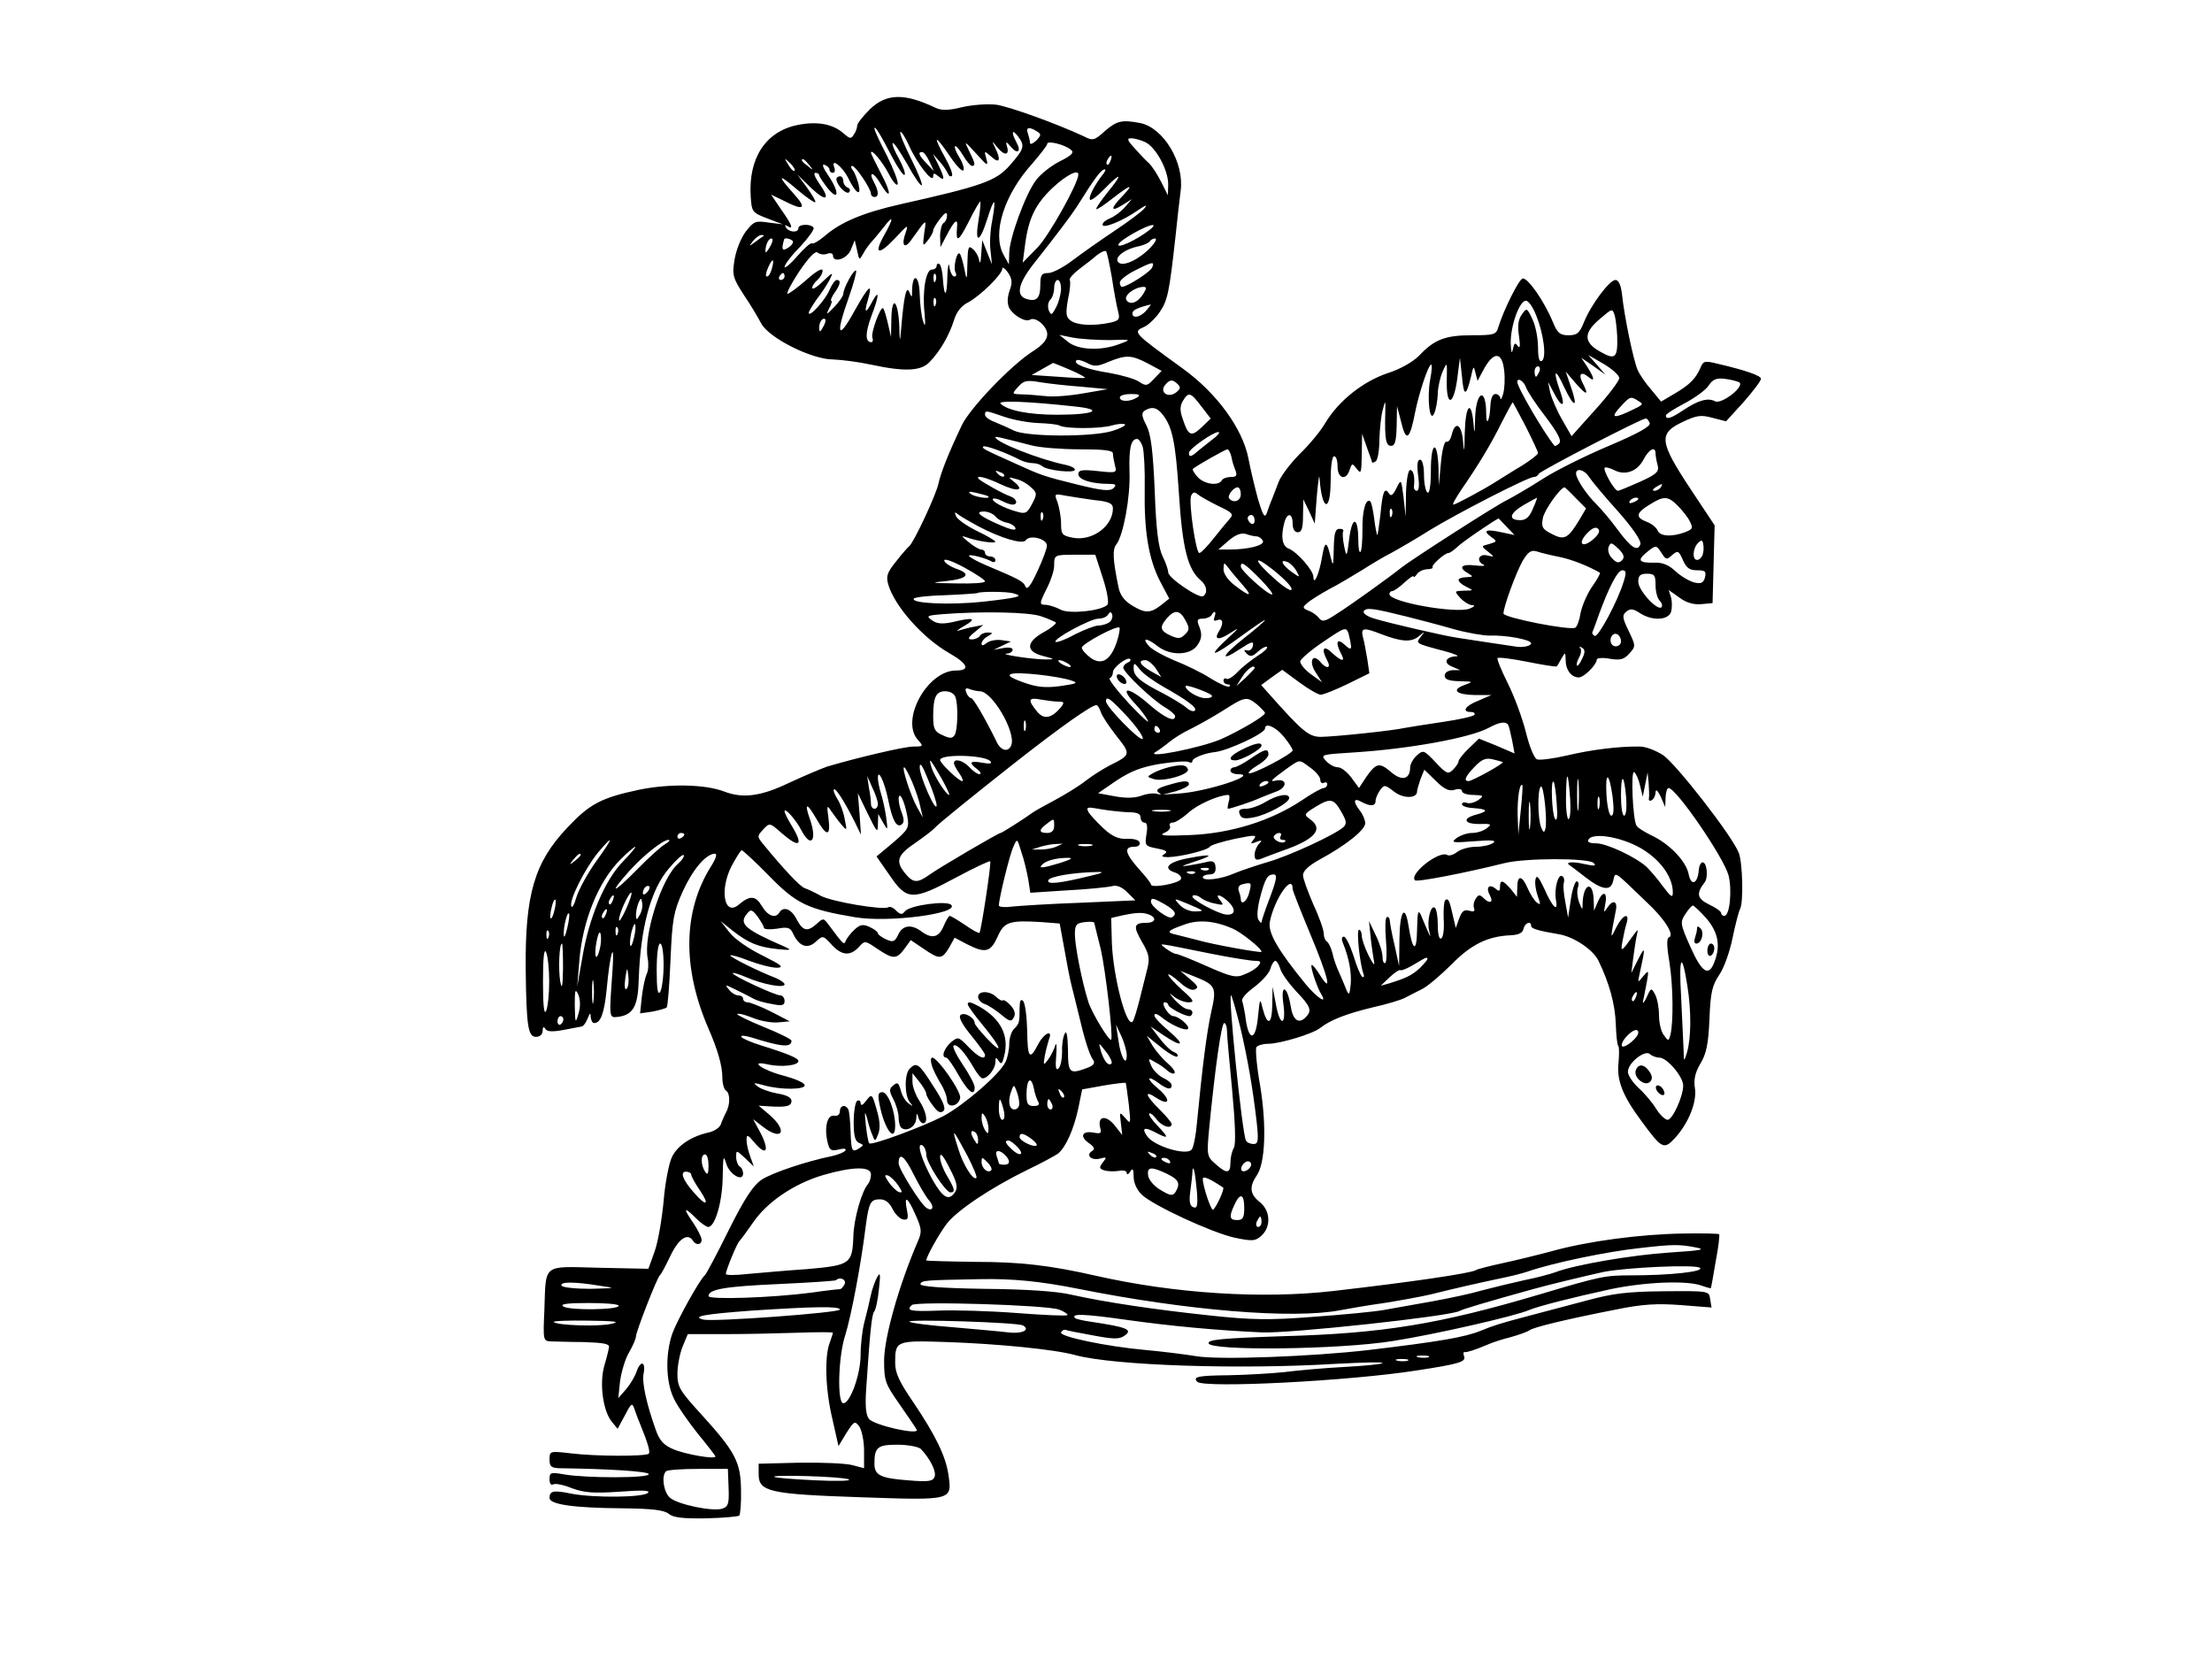 <svg xmlns="http://www.w3.org/2000/svg" width="853.333" height="640" version="1.0" viewBox="0 0 640 480"><path d="M251.7 31.6c-2 2-3.7 4.1-3.7 4.8 0 .6-.4 1.8-1 2.6-.7 1.2-1.1 1.2-2.8-.3-3.2-2.9-7.9-3.7-13.6-2.5-9.1 1.9-14.1 9.6-13.4 20.6.3 4.5.4 4.7 4.8 6.4l4.5 1.7-4.1-.5c-3.8-.6-4.3-.4-6.7 2.7-1.4 1.9-2.8 5.5-3.2 8.2-.7 4.3-.4 5.2 2.7 10 1.9 2.8 4.1 6.5 5 8.2 2.1 4.2 14.6 10.5 20.8 10.5 2.5.1 7.4.7 11 1.5 9.8 2.1 14.5 1.9 17-.8 3-3.1 5.6-7.6 7-12 .7-2.4 2.2-4.3 4.1-5.2 3.5-1.9 9.9-8.1 9.9-9.8 0-.6.7-.1 1.6 1.1 1.2 1.8 1.4 2.9.5 5.3-.7 2.1-.7 3.7-.1 5 1.2 2.2 4.7 4.2 6 3.4 1.6-1 5 1.9 5 4.2 0 1.6-1.3 3.1-4.1 4.9-6.2 3.9-18.2 16.4-20.6 21.4-3.9 8.2-6 13.5-6.8 17-.7 3.3-7.1 16.9-8.4 18-.4.3-2.1 2.2-3.8 4.4-2.6 3.2-3 4.3-2.3 6.7 1.8 6.3 10.1 15.6 17.7 19.9 5.4 3.1 6.1 5 1.9 5-8.3 0-16.2 14.4-11 20.1 1.6 1.8 1.6 1.9-1.3 1.9-2.7 0-16.2 3.2-25 5.8-1.7.6-6.7 2.7-11 4.7-8.1 3.9-13.4 4.6-18.8 2.5-5.5-2.1-15.9-2.3-24.6-.5-10.9 2.3-14.3 4.1-20.7 10.9-9.6 10.1-12.3 19.4-12.1 41.1.2 16.6.7 19.5 3 19.5 1.1 0 1.9-.7 1.9-1.8s.3-1.3.8-.5 2 .9 5.2.3c2.5-.5 4.9-.9 5.3-1 .4 0 1.2-1 1.7-2.3.7-1.7.9-1.8.9-.5.1 1 .5 1.8 1 1.8 1.9 0 2.9-2.8 3.6-9.5 1-11 2.4-15.4 1.7-5.5-1 13.9-1 13.5 1.7 13.2 4.3-.6 5.7-3.1 5.9-10.7.5-15.2 3.5-26.2 8.8-32.3 2-2.4 3.9-4.1 4.2-3.8.3.3-.4 1.4-1.6 2.5-4.8 4.1-10.1 20.8-8.8 27.4.3 1.6.2 3.6-.3 4.5-.4.9-1.1 3.9-1.4 6.6l-.5 4.8 3.5-.5c2-.4 3.8-.9 4.2-1.2.3-.4.8-6.6 1.1-13.8.5-11.8.9-13.9 3.5-19.7 2.9-6.4 6.7-10.9 9.3-11 .8 0 .4 1.3-1.1 3.7-8.1 12.9-8.3 29.3-.8 46.7 2.8 6.4 4.1 11 4.1 14.4 0 1.7.5 3.4 1 3.7 1.3.8 1.3 4 .1 6.3-.5.9-1.2 2.5-1.5 3.4-.3 1-1.8 2-3.3 2.4-5.2 1.1-9.3 3.8-10.9 7.2-.9 1.9-2 7.7-2.4 12.8-.5 5.2-1.6 11.7-2.6 14.5l-1.8 5-14.3-.3c-16.6-.4-15.3-1.4-15.8 12.4-.4 8.5-.3 8.8 1.8 8.9 1.2 0 5.6.2 9.7.2 5.6.2 7.4.5 7.2 1.5-.1.7-.7 3.2-1.4 5.5-1.4 5.2-.3 12.8 2.1 15.9l1.8 2.2 2.1-3.9c1.8-3.5 2.1-3.7 2.7-2 .4 1.1 1 2.9 1.5 4 2.5 6.1 3.2 8.6 2.7 9.1-.8.8-15.3.8-22.5-.1-6.1-.7-6.2-.7-6.2 1.8 0 2 .5 2.4 2.8 2.5 14.6.2 25.6.9 25.9 1.7.4 1.2-18.1 1.2-24.4.1-4-.7-4.3-.6-4.3 1.4 0 1.2.4 1.8 1 1.5.6-.4 3.1.1 5.5 1.1 3.6 1.3 6.2 1.5 13.7 1 6.5-.5 9-.4 8.3.3-1.3 1.4-15.6 1.5-22 .3-5.3-1.1-6.5-.9-6.5 1.2 0 1.9 7.1 2.9 21.1 3 8.7.1 12 .5 13.4 1.6 1.3 1.1 4.1 1.4 10.7 1.3 5-.1 9.3-.5 9.7-.8.3-.4.6-3.7.5-7.4-.1-8.1-1.6-11-11.6-22-6.1-6.7-6.8-7.8-6.8-11.6 0-2.4.7-5.9 1.5-7.9l1.5-3.6h10.8c5.9 0 15.3-.2 21-.4 5.6-.2 10.2-.2 10.2 0 0 .1-.4 1.4-.9 2.8-1.6 4-1.3 13.6.7 22l1.8 8 2.3-3.8c2.2-3.4 2.4-3.6 3.7-1.9.7 1 1.4 4.1 1.4 7v5.1l-3.4-.9c-1.9-.5-8.8-.8-15.3-.7l-11.8.3v3c0 5.1 3 5.8 29.5 6.7 26.7.9 26.5 1 25.4-6.6-.8-5.3-3.7-11.3-10.1-20.8-4.1-6-5.3-8.5-5.3-11.5 0-6.4.2-6.5 15.1-6 14.4.5 31.1 2.1 37.1 3.8 11.3 3 47.3 4.2 75.3 2.5 7.7-.4 13.8-.6 13.5-.2-.3.3-5.3.8-11 1.1-5.8.3-13.6 1-17.5 1.5-3.8.4-11 .8-15.9.9-8.9.1-10.6.4-9.2 1.9 2 1.9 43.9-.2 63.6-3.3 12.4-1.9 14.2-2.5 13.6-4.1-.3-.8-.2-1.3.2-1.2.7.1 2.9-.6 6.7-2.2 1.1-.5 4-1.5 6.5-2.1 2.5-.7 5-1.6 5.5-2 1.2-.9 10.7-3.2 25-6 7.8-1.6 11.9-1.8 18.8-1.3l8.9.7-.4-2.4c-.3-2.4-.3-2.4-13.3-2.3-10.6.1-14.8.6-22.5 2.7-5.2 1.4-12.9 3.4-17 4.5-7.6 2-9.9 2.7-13.5 4.2-4.6 1.9-12.3 3.2-32.5 5.6-16.3 1.9-43.3 2.9-49.8 1.8-3.7-.6-10.3-1.4-14.7-1.8-11.3-1-25.1-3.9-24.5-5.1.3-.6.9-.9 1.4-.7.5.2 4.1.9 8 1.6 5.8 1.1 7.4 1.1 8.9.1 2.6-1.8.9-2.5-9.8-4.1-2.2-.3-4.2-.8-4.4-1-1.5-1.4 2.4-1.3 15 .5 12.9 1.8 25.9 3 38.9 3.6 7.8.4 54.9-4.7 57.3-6.2.8-.5 8.2-2.7 21.2-6.3 4.6-1.3 15.5-3.9 20.5-5 6.7-1.3 26.3-2.2 27.8-1.2 1.6 1.1-8.6 2.2-19.7 2.2-7.7 0-8.8.2-26.6 5.5-29 8.6-45.3 11.3-74.2 12.1-17.9.6-22 1-21.6 2.1.9 2.2 37.7 1.8 53.3-.7 12.1-1.9 35.4-7.2 39.5-9 2.7-1.1 12-3.5 23.5-6 10-2.1 22.2-2.6 26.4-1 1.4.5 2.6.8 2.6.7.1-.1.7-3.6 1.4-7.7.8-4.1 1.2-7.7 1-7.9-.2-.2-4.9-.3-10.6-.2-12.2.2-27.4 2.2-37.8 5.1-4.1 1.1-10.6 2.7-14.4 3.5-3.7.8-7.2 1.7-7.6 2-1.5.9-18.4 3.4-41 6-20.6 2.4-46.1.8-69-4.4-13.2-3-21.8-4-34.7-4-7.9-.1-14.3-.3-14.3-.4 0-1.1 3.7-7.7 5.9-10.6 3-3.9 12.7-10.4 23.3-15.6 4-1.9 8-4.1 8.9-4.7 2.3-1.9 4.6-7.1 5.9-13.2l1.1-5.4 6.1-1.1c3.4-.6 6.3-.9 6.5-.8.1.2.5 3 .9 6.3.6 5.6.6 5.8-1 3.9-1.7-1.9-1.7-1.9-1.3 1.4l.4 3.5-2.2-2.8c-2.5-3.1-5-2.7-4.2.6.5 1.7.2 1.9-1.9 1.5-3.3-.6-4.1 1.1-1.4 3 1.6 1.1 1.9 1.8 1 2.3-2 1.2-.2 2.9 2.3 2.2 1.9-.5 2-.4.8 1.1-1.1 1.4-1.1 1.8.3 2.3.9.3 2.8.4 4.1.2 1.5-.3 2.5-.1 2.5.6 0 .6.5.4 1-.4.7-1.2 1-.8 1 1.5 0 1.8 1 3.9 2.4 5.2 3.3 3.1 20.1 10.9 26.8 12.4 5.3 1.1 6 1 7.8-.6 2.8-2.6 2.6-7.2-.5-9.7-2.9-2.3-3.1-4.4-.9-7.7 2.5-3.5 2.9-14.4 1-26-1-5.5-1.4-10.5-1.1-11.1.3-.5 1.9-1 3.4-1 3.5 0 13-2.9 15.1-4.6 2.9-2.3 7.6-4.1 15-5.9 4.1-.9 8.4-2.2 9.5-2.8 1.1-.6 3.3-1.7 4.9-2.5 1.6-.8 5.4-4 8.5-7.1 5.7-5.8 10.4-8.2 17.2-8.5 2.3-.1 3.5-.7 3.7-1.9.4-1.7 2.2-2.4 2.2-.8 0 .8 2.1 1.4 8 2.4 4.3.7 9.9 4.4 11.5 7.7 3.1 6.4 4.8 12.5 5 18.3.1 3.2.4 6 .7 6.3.3.2.3 2.4.1 4.7-.6 5.2 1.1 9.6 6.5 16.9 6 8.2 6.6 8.5 9.7 5.2 4-4.3 6.5-10.5 5.9-14.5-.4-2.5 0-4.5 1.6-7.2 1.7-2.8 2.3-5.7 2.6-12.9.3-7.7.8-9.7 2.8-12.7 1.4-2 3.1-6.8 3.9-10.8.8-3.9 1.8-7.6 2.1-8.2 1.1-1.7.8-13.4-.3-16.3-1.8-4.8-18.1-25.7-21.9-28.3-2-1.3-5-2.5-6.7-2.5-6-.1-14.1.9-21.2 2.6-3.9.9-7.8 1.4-8.6 1.1-.8-.3-2.2-3.7-3.2-7.8-1-4-3.3-10.3-5.2-14.1-1.9-3.8-3.3-7.2-3-7.4.3-.3 4.2.2 8.7 1.1 4.5.9 8.3 1.5 8.4 1.3.2-.2.8-1.2 1.4-2.3 1.1-1.9 1.1-1.9 1.2.5 0 2.9 1.7 5 3.8 5 1.5 0 5.2-3.7 5.2-5.2 0-.4 1.7-.6 3.8-.2 3 .5 4.1.2 5.6-1.5 1.9-2.1 1.9-2.2-.2-6.6-1.8-3.7-1.9-4.5-.7-5.5s2-.9 4 .4c3.5 2.3 8.2 2.1 9-.4.3-1.1.3-3 0-4.1l-.7-2.2 3.1 2.2c2 1.5 4.2 2.1 6.3 1.9l3.3-.3.3-11.3.3-11.2-7.1-10.7c-8.9-13.5-9.2-15.9-2.2-19.2 4.2-2 5.4-2.1 8.7-1.2l3.9 1 5.1-5.6c2.7-3.1 5-6.1 5-6.7 0-.9-4.2-2.4-12.3-4.3-4-1-4.4-.9-5.2 1.1-1.4 3.2-3.1 4.9-7.5 7.5l-3.9 2.3-2.8-3.4c-1.6-1.8-3.4-4.4-4-5.8-1.2-2.8-3.8-15.2-4.5-21.8-.3-2.7-1-4.2-1.9-4.2-1.7 0-7.1 7.2-9.1 12.2-1.3 3.2-2 3.8-4.5 3.8-2.4 0-3.2-.6-4.5-3.8-2.5-6.1-7.4-13.1-8.8-12.6-1.2.5-5.5 9.2-7 14.1-.6 2.1-1.2 2.3-7.6 2.3-7.7 0-10.9 1.2-15.3 5.9-1.8 1.8-5.4 3.9-9.2 5.1-7.1 2.4-14.1 8-17.9 14.3-1.3 2.3-4.7 6.4-7.4 9-2.7 2.7-5.4 6.3-6.1 8-.7 1.8-1.6 4.1-2 5.2-.5 1.1-1.1 2.9-1.5 4-.6 1.5-1.1.6-2.5-4-.9-3.3-2.2-8.7-2.8-11.9-1.7-8.6-9.1-18.8-18.9-25.9-14.6-10.6-14.7-10.6-11.1-12.2 1.2-.6 3.2-2.5 4.4-4.3 2.2-3.3 2.7-5.4 4.5-21.7.5-5 1.2-10.9 1.5-13.3 1.1-8.1-4.9-18.2-11.7-19.6-5.3-1-6.7-.7-10.2 2.3-3.1 2.8-3.5 2.9-6.2 1.5-8-3.7-21.3-8.5-25.2-9.1-2.5-.3-6.8 0-9.9.7-4 1-6 1-7.7.2-9-4.3-14.2-4.2-19 .4zm6.4 13.8c1.7 3.2 3.3 5.5 3.6 5.2.4-.3-.4-2.4-1.6-4.7-1.3-2.2-2.1-4.3-1.8-4.5.3-.3 2.1 2.5 4.2 6.1 2 3.7 3.9 6.4 4.2 6.1.3-.2-1.1-3.7-3.1-7.7s-3.4-7.4-3.1-7.7c.3-.3 1.4 1.5 2.5 3.9 2.2 5 6.9 11.1 7 9 0-1.1.3-1.1 1.5-.1 1.9 1.6 1.9.7 0-3.3l-1.6-3.2 2 2.3c1.1 1.2 2.1 2.8 2.4 3.5.2.6.7.9 1.1.6.4-.4-.5-2.7-1.9-5.2-3.7-6.7-3.1-7 1.2-.7 2 3 3.8 4.9 4.1 4.2.2-.7-.4-2.4-1.3-3.8s-1.4-2.8-1.2-3.1c.3-.2 1.3.9 2.3 2.6 1 1.7 2.2 3.1 2.6 3.1 1.1 0 1-.7-.8-4.3-1.5-3.1-1.5-3.1 2.1.8 3.1 3.5 3.5 3.7 2.9 1.5-.7-2.5-.7-2.5 1.5-.6 2.3 2.1 2.8.9 1-2.7-1-2.1-1-2.1.8.1 2 2.4 3.5 2.1 2.6-.6-.4-1.3-.1-1.3 1.1.2 2 2.4 3.2 1.5 1.7-1.2-1.6-3-1.3-4 .4-1.8 2.1 2.8 1.9 3.6-2.3 8.4-4 4.6-8.1 6-31.7 11.3-10.6 2.4-17.2 5.1-21.9 9.2-1.7 1.4-3.3 2.4-3.7 2.1-.4-.2-2.3 1.5-4.3 3.8s-3.6 3.6-3.6 3c0-.6 2-3.3 4.5-5.8 2.4-2.6 4.2-5.1 3.9-5.5-.7-1.2-4.4-1.1-4.4.1 0 1.4-2.7 1.3-3.6-.2-.4-.7-.3-.8.4-.4 1.9 1.2 1.4-.3-1.8-4.8l-2.9-4.3 3.7 1.8c5.8 3 6.8 2.3 2.8-2.1-4.9-5.5-4.5-5.9 1.1-1.1 2.6 2.2 4.9 3.8 5.2 3.6.2-.3-.9-2.1-2.4-4.2l-2.8-3.8 4.1 4c4.4 4.1 5.6 3.3 2.1-1.6-1.1-1.6-1.6-2.9-1-2.9.6 0 1.1.3 1.1.7.1.5 1.2 2.1 2.5 3.8 3.3 4 3.4 1 .1-3.8-1.5-2.2-1.9-3.4-1-3 .8.3 1.4.9 1.4 1.4 0 .5.4.9 1 .9.5 0 .7-.7.4-1.5-1.2-3.1 2.4-.3 4 3 2.2 4.5 3.9 5.6 3 1.8-.4-1.5-1.1-3.4-1.7-4.1-.5-.6-.6-1.2-.1-1.2 1 .1 5.4 6.6 5.4 8.1 0 .5.5.9 1 .9 1.3 0 1.3-1.6-.1-4.2-1.8-3.3-.2-3.2 1.7.1 3.2 5.4 3.5 3.3.4-2.5-1.6-3.1-3-5.9-3-6.2 0-1.4 3.4 2.7 5.2 6.2 1.2 2.3 2.3 3.5 2.5 2.9.3-.7-1.2-4.4-3.1-8.3-2-3.8-3.6-7.3-3.6-7.8 0-1.1 1.7 1.6 5.1 8.2zM300 38c1.3.8 1.3 1.1-.2 2.7-1 .9-1.8 1.2-1.8.6s-.3-1.8-.6-2.7c-.7-1.8.4-2 2.6-.6zm31.3 3.1c3.1 1.4 6.7 8.1 6.7 12.2l-.1 3.2-1.9-3.8c-1.1-2.2-2.7-4.7-3.7-5.6-1-.9-2.9-2.9-4.2-4.4-2-2.2-2.1-2.7-.8-2.7.9 0 2.7.5 4 1.1zm-21.5 2.2c1.1.8.4 1.6-3.2 3.4-2.4 1.2-5.6 3.7-6.9 5.5-3 4-7.7 16.8-7.7 21.1l-.1 3.2-1.6-2.9c-3.3-6.2.3-17.4 8.4-26.3 2.3-2.7 4.3-5.2 4.3-5.7 0-1 5 .2 6.8 1.7zm-40.9 3.4 1.3 2.8-2.1-2.2c-2.3-2.4-2.6-3.3-1.3-3.3.5 0 1.4 1.2 2.1 2.7zm52.4-.2c-.3.9-.8 1.4-1 1.1-.3-.3-.2-.9.2-1.5.9-1.6 1.5-1.3.8.4zm-91.4 2.9c-.3.3-1.1-.5-1.8-1.7-1.3-2.1-1.2-2.1.5-.5 1 1 1.6 2 1.3 2.2zm4.2-1.7c1.3 1.6 1.2 1.7-.3.4-1-.7-1.8-1.5-1.8-1.7 0-.8.8-.3 2.1 1.3zm84.8 3c-2.3 3-4.1 6.5-3.5 7.1.3.3 2.2-1.1 4.1-3.1 5-5.1 5.5-4.6 1 .9-2 2.5-3.5 4.7-3.3 4.9.2.2 2.3-1.2 4.7-3.1 5.3-4.1 6.4-4.4 2.8-.6-3.5 3.6-3.4 4.7.1 2.5l2.7-1.7-2 2.3c-1.1 1.3-3 2.7-4.2 3.2-1.3.5-2.3 1.3-2.3 1.9 0 1.3 5.9-1.1 10.3-4.2 2.2-1.5 2.8-1.7 1.8-.5-.7.9-4.6 3.8-8.5 6.4-3.9 2.6-9.3 6.4-12.1 8.5-2.7 2.1-6 3.8-7.2 3.8-1.9 0-2.3.5-2.3 3.4 0 3.9-1.1 5-4 4.1-3.3-1-2.4-4.7 2.8-11.1 5.7-7.2 10.3-13.3 11.7-15.5 5.4-8.6 7.1-10.9 8.2-10.9.3 0 0 .8-.8 1.7zm-6.9-.2c0 2.5-8.6 17.9-11.9 21.2l-4.2 4.3.7-5.3c1-7.6 3-11.7 8.1-16.5 3.9-3.6 7.3-5.3 7.3-3.7zm-28.9 13.3c-1.1 6.8.3 6.6 2.5-.3 2.1-6.7 2.7-6.6 1.5.2-.6 2.8-.8 6.8-.5 8.9l.4 3.9-1.4-3.5-1.4-3.5-.3 4c-.1 2.3-.4 3.1-.6 1.8-.2-1.2-1.1-2.7-1.9-3.3-1.2-1.1-1.4-.4-1.5 4.1-.1 5.2-.2 5.2-.9 1.6-.4-2-1-4-1.3-4.3-.9-.9-2 4.3-1.2 5.5.3.6.2 1.1-.4 1.1-.5 0-1.2-1.2-1.4-2.8-.2-1.5-.5-.3-.6 2.7-.1 6.1-.9 6.5-1.3.7-.1-2-.6-4-1-4.2-.4-.3-.8 0-.8.5 0 .6-.6 1.1-1.4 1.1-1.7 0-2.8 6.2-2.1 12.6.3 3.6.2 4.2-.4 2.4-.5-1.4-.9-4.9-1-7.8-.1-5.4-2-6.6-2.2-1.4 0 2.4-.1 2.5-.8.7-.9-2.1-1.6 1.4-2.4 11-.3 3.6-.4 3.6-.5-1-.3-7.4-2.1-9.4-2.3-2.5l-.1 5.5-.9-3.9c-.5-2.2-1.1-4.2-1.4-4.4-.7-.7-3.6 7.1-3.1 8.5.3.7.1 1.3-.3 1.3-1.8 0-1.8-2.6 0-7.5 2.3-6 2.4-8.1.3-4.3-1.9 3.7-2.5 3.5-1.3-.4 1.5-5.3.3-4.3-4 3.4-4.7 8.5-5.4 6.7-1.5-4.2 1.4-4 2.3-7.4 2.1-7.7-.6-.6-3.7 5.1-3.7 6.7 0 .6-1.2 2.3-2.6 3.8-2.3 2.4-2.5 2.4-1.5.4.7-1.2.9-2.2.6-2.2-.3 0 .1-1 .9-2.2 1.8-2.5 2-3.8.7-3.8-.5 0-1.4 1.3-2.1 2.9-1.2 2.9-6 8.2-6 6.6 0-.4 1.1-2.2 2.3-3.9 1.3-1.7 3-4.2 3.7-5.6 1.2-2.4 1.1-2.4-1.9.4-1.7 1.7-3.1 2.5-3.1 1.9 0-.6.7-1.6 1.5-2.3.8-.7 1.5-1.9 1.5-2.7 0-.9-1.8.1-4.6 2.6-2.6 2.3-5.1 4.1-5.5 4.1-.5 0 1-2.9 3.3-6.4 3-4.4 4.7-6.1 5.4-5.5.6.5 1.9.7 2.8.3.9-.3 1.6-.1 1.6.5 0 2.3 4.1 1.1 5.2-1.7l1.1-2.7.7 3c.6 2.9.6 2.9 1.8.8.6-1.2 1.8-2.7 2.5-3.5.7-.7 2.2-2.6 3.5-4.2 2.8-3.7 2.8-2.5 0 2.5-3.1 5.5-1.6 5.9 3.2.8 3.7-4 3.9-4.1 3-1.5-1.3 3.6-.3 4.8 1.6 2.1.8-1.1 2.1-2.9 2.9-4 1.4-1.8 1.5-1.7.9 2-.5 3.8-.4 3.9 1 2.1.9-1.1 1.6-2.4 1.6-2.9s.9-2 2-3.4c1.4-1.8 2-2.1 2-1 0 .9-.4 1.9-1 2.2-.5.3-1 2.1-1 3.8l.1 3.2 2-3.8c2.1-4 3.1-4.7 2.8-2-.4 4.7.4 4.3 3.3-1.4 1.7-3.5 3.3-6.1 3.4-6 .2.2 0 2.6-.5 5.5zm49.4 2.8c-3.7 2.9-9.5 5.5-8.9 4.1.5-1.3 8-5.5 9.9-5.6.6 0 .1.7-1 1.5zm-111.6 1.7c-.2.1-1.3.9-2.4 1.7-1.9 1.4-1.9 1.4-.6-.3.7-.9 1.8-1.7 2.4-1.7.6 0 .8.1.6.3zM223 71c-.6 1.1-1.2 2-1.4 2-.2 0-.2-.9.1-2 .3-1.1.9-2 1.5-2 .5 0 .4.9-.2 2zm6.4-1.2c.2.4-.4 1.3-1.4 1.9-1.7 1.1-2 .5-1.1-2.5.2-.5 2-.1 2.5.6zM333 71.5c-3.4 3.6-8.1 5.8-9.4 4.4-1.4-1.3 1.7-3.8 5.7-4.6 1.5-.3 3-1 3.3-1.4.3-.5 1-.9 1.6-.9.6 0 .1 1.1-1.2 2.5zm-11.3 8.8c.6 4 1.4 8.4 1.8 9.8.6 2.3.3 2.7-2.5 3.3-5 1-9.5.7-11.3-.7-1.3-1-1.4-2-.7-6.1.6-2.6.8-5.2.5-5.6-.2-.4 1-1.8 2.7-3.1 1.7-1.3 4.1-3.1 5.2-4.1 1.2-.9 2.3-1.4 2.6-1.1.3.2 1 3.7 1.7 7.6zm-98.4-2.5c-.3 1.2-.9 2.2-1.4 2.2-.5 0-.3-1.1.3-2.5 1.3-3 2-2.8 1.1.3zm110.1-.5c-.4 1.3-7.3 5.7-8.8 5.7-.3 0-.6-.6-.6-1.3 0-.6 1.9-2.2 4.3-3.4 5.1-2.6 5.8-2.7 5.1-1zM227 80c0 .5-.5 1-1.1 1-.5 0-.7-.5-.4-1 .3-.6.8-1 1.1-1 .2 0 .4.4.4 1zm43.7 1.2c-.3.8-.6.5-.6-.6-.1-1.1.2-1.7.5-1.3.3.3.4 1.2.1 1.9zm36.3 2.5c-.1 1.6-.7 3.9-1.5 5.3-1.2 2.3-1.4 2.3-2.1.7-.3-1-.2-2.3.5-3 .6-.6 1.1-2.1 1.1-3.4 0-1.3.5-2.3 1-2.3.6 0 1 1.2 1 2.7zm23.8 1.3c-1.6 2.6-3.9 3.4-4.9 1.8-.8-1.3 2.3-3.7 4.9-3.8 1 0 1 .4 0 2zm-60.1 3.2c-.3.8-.6.5-.6-.6-.1-1.1.2-1.7.5-1.3.3.3.4 1.2.1 1.9zm173.7 2.9c2.3 5.6 3.1 12.5 1.7 13.3-.7.5-1.1-.8-1.1-3.9 0-2.6-.7-6.2-1.6-8.1-1.6-3.4-1.7-3.4-3.1-1.4-1 1.4-1.3 3.3-.8 6.3.4 2.8.3 3.7-.4 2.8-.7-1.1-1-.9-1.4 1-.3 1.5-.5.8-.6-1.8-.1-4.9 2.5-12.3 4.4-12.3.7 0 2 1.8 2.9 4.1zM331.5 90c-1.8 2-4.2 2.2-3.8.4.1-.7 1.8-1.5 5.2-2.3.2-.1-.4.8-1.4 1.9zm136.4 7.2c.2 6.4-.5 7.1-5 4.5-4.8-2.7-4.8-5.5.2-9.6 3.4-2.9 3.4-2.9 4.1-.8.3 1.2.6 3.9.7 5.9zm-229.8-2.5c-.8 1.5-1 1.5-1.1.2 0-1.7 1-3.2 1.8-2.5.2.3-.1 1.3-.7 2.3zm82.9 3.7c6.4-.2 6.5-.2 3 1.1-5.4 2.1-12.1 1.8-15-.6l-2.5-2 4 .8c2.2.4 6.9.7 10.5.7zm11 6.7 4.1 2.2-2.2 2.3c-2 2.1-2.3 2.2-4.4.8-1.2-.8-5.1-1.9-8.5-2.5-6.5-1-10.6-2.6-9.6-3.6.3-.4 1.7 0 3.1.7 2 1.1 3 1.1 6.2-.3 5.2-2.1 6.6-2 11.3.4zm103.2 2.1c.3 2.4.1 5.4-.3 6.8-.4 1.4-.8 1.9-.8 1.2-.1-.6-.7-1.2-1.4-1.2-.9 0-1.4 1.3-1.5 3.6-.2 4.2-1.2 6-1.2 2.1 0-7.7-2.9-6.7-3.2 1.1-.1 5-.2 5.2-.5 1.4-.7-6.8-2.3-4.8-2.5 3-.1 5.7-.2 6.2-.5 2.5-.4-5-2.3-6.1-3.3-1.8-.3 1.2-.9 2.1-1.5 1.9-.6-.2-1.3 2.6-1.6 6.2l-.6 6.5-.1-5.2c-.3-8.2-2.2-7.6-2.2.7 0 4.5-.4 6.9-1 6.5-.5-.3-1-2.6-1-5.1 0-2.6-.5-4.4-1.1-4.4-.8 0-1 1.4-.6 4.5.4 2.8.3 4.5-.4 4.5-.5 0-.9-.6-.8-1.3.3-2.6-.1-4.7-1.1-4.7-.6 0-1.1 3-1.2 6.7l-.1 6.8-.6-5.5c-.7-5.5-.7-5.5-2.1-2.7-.9 1.9-1.6 2.4-2.1 1.5-1.3-2-1.9-.6-2.5 6.1-.4 3.4-.8 6-.9 5.9-.2-.2-.6-2.3-.9-4.7-.3-2.4-.8-4.7-1.1-5-1.3-1.2-2.4 2.7-2.3 8.1 0 3.2-.2 6.1-.6 6.5-.3.3-.6-1.1-.6-3.3 0-6.8-1.7-7.4-2.6-.8-.7 5.7-.8 5.8-1.5 2.4-.4-1.9-.5-3.8-.3-4.2.3-.5-.2-.8-1-.8-1.3 0-1.6 1.3-1.7 5.7-.1 5.1-.2 5.4-.9 2.5-1.1-4.8-1.7-4.8-2.5 0s-2.4 8.5-2.5 5.7c0-1.9-4.8-7.3-7.2-8.2-1.8-.7-2.3-3.4-1.2-7.5.8-3 2.4-2.8 2.4.3 0 1.6.6 2.5 1.5 2.5 1.1 0 1.5-1.2 1.5-4.8l.1-4.7 1.7 3.5 1.6 3.5.6-8c.4-4.4.7-6.7.8-5 .7 9.5 3.2 9.9 3.2.5 0-4 .4-7 1-7s1 1.3 1 3c0 3.5 2.5 4.2 3.5.9.7-1.9.7-2 2.1-.2 1.2 1.6 1.3 1.1 1.4-4.2l.1-6 1.4 4c.8 2.2 1.5 4.1 1.5 4.3 0 .2.5 0 1-.3.6-.3 1.1-3.2 1.1-6.3.1-3.1.5-7.1 1-8.7.7-2.9.8-2.8.7 1-.2 7.7.2 9.5 1.7 9.5 1.1 0 1.5-1.4 1.6-5.8l.1-5.7 1.1 4.2c1.5 6.5 2.6 5.7 4.2-2.7 1-5 3.6-13 4.5-13.5.4-.2.3 1.7-.2 4.3-1 5.5-.1 13 1.2 9.7.5-1.1.9-3.6 1-5.5 0-1.9.7-4.9 1.4-6.5 1.3-2.9 1.3-2.9 1.2 2.4-.2 7.8 1.9 7.7 3-.1l.8-6.3.6 5.5c.5 5.8 1.2 5.8 2.6 0 .7-3.2.8-3.3 1.3-1.1l.6 2.3 1.5-2.8c3-5.8 5.6-5.9 6.2-.2zm33.3 2.2c0 .8-3.1 4.9-6.9 9.1l-6.9 7.7-2.8-4.9c-1.5-2.6-3-6.2-3.4-7.8l-.6-3 1.7 3.2c2.3 4.5 3.5 4.2 1.8-.5-2.2-6.2-1.5-7 1.1-1.3 3 6.3 4.2 6.3 2 0l-1.5-4.4 3 3.5c3.1 3.5 3.8 3.5 1.9-.2-1.3-2.5-.5-3.5 1.6-1.8 2 1.7 1.9.6-.2-2.8l-1.8-2.7 3.5 2.4 3.5 2.5-2.5-2.9-2.5-2.8 4.5 2.6c2.5 1.5 4.5 3.3 4.5 4.1zM309.6 107c2.6 1.1 4.5 2.2 4.3 2.3-.2.2-3.8 0-7.9-.3l-7.5-.5 3-1.7c1.7-1 3.1-1.7 3.2-1.8.1 0 2.3.9 4.9 2zm135.8.5c-.4.8-.8 1.5-1 1.5-.2 0-.4-.7-.4-1.5s.4-1.5 1-1.5c.5 0 .7.7.4 1.5zm57.8 3.1c1.8 1.1-5.1 6.5-7 5.5-2-1.1-4.9-.3-9.2 2.6-3.6 2.4-5 2.8-5 1.5 0-.4 2.5-2 5.4-3.5 3-1.6 6.2-3.9 7-5.2 1.1-1.7 2.2-2.2 4.6-1.9 1.7.2 3.6.7 4.2 1zM313 111.9l7.5.7-7 1.2c-3.9.7-8.8 1.1-11 .8-2.2-.2-5.3-.5-6.9-.5-2.9-.1-2.9-.1-1-2.2 1.6-1.8 2.5-2 6.4-1.3 2.5.4 7.9 1 12 1.3zm27.8-.7c.9.9.7 1.4-.6 2.4-2.3 1.7-4.8-.2-3.1-2.2 1.4-1.7 2.2-1.7 3.7-.2zm100.7.8c.4 1.2 2.9 5 5.7 8.6 3.6 4.8 4.7 6.9 3.9 7.7-.6.6-1.2.9-1.4.6-3-3.7-10.7-16.8-10.7-18.4 0-1.4 1.9-.2 2.5 1.5zM329 115c-2 1.3-5 1.3-5 0 0-.6 1.5-1 3.3-1 2.4 0 2.8.3 1.7 1zm18.6 2.6 2.7 3.5-2.7 2.6c-3 2.8-3.8 2.4-5.4-2.5-.9-2.5-.8-3.8.1-5.3 1.6-2.6 2.2-2.4 5.3 1.7zM474 116c1.7 1 1.7 1-3.2 3.3-4.3 1.9-4.8 1.4-1.6-2 2.4-2.6 2.7-2.7 4.8-1.3zm-163.1 1.6c8.8.9 5.8 2.4-5 2.4-8.2 0-14.3-1.2-16.4-3.2-1-1 7.7-.7 21.4.8zm130.6 5.9c1.9 3.8 3.5 7.2 3.5 7.6 0 .4-2.1 2-4.6 3.6-2.6 1.5-5.8 3.6-7.3 4.5-3.4 2.2-11.9 6.8-12.6 6.8-.4 0 .7-1.9 2.3-4.3 5.1-7.4 8.6-13.2 11.7-19.5 1.7-3.3 3.1-5.9 3.2-5.8.1.1 1.8 3.3 3.8 7.1zm-105.3-3.8c3 3.7 3.9 7.9 4.9 23.1 1 16 2.6 22 6.3 25.1 1.8 1.5 2.1 3.7.7 4.6-1.3.7-10.1-5.3-10.1-6.9 0-.7-.7-2.8-1.6-4.6-1.2-2.4-1.9-7.5-2.3-18.9-.5-11.7-1.1-16.5-2.4-19-1.4-2.7-1.5-3.6-.5-4.3 2-1.2 3.4-1 5 .9zm-45.6.9c2.6.9 7 1.7 9.8 1.8 2.8.1 5.6.4 6.1.7 1.7 1 11.8 1 15.2 0 1.7-.5 3.4-.6 3.8-.3.3.3-1.4 1.2-3.7 1.9-6 1.8-24.7 1.7-28.4-.1-1.6-.8-4.1-1.9-5.6-2.5-1.6-.6-2.8-1.5-2.8-2.1 0-1.3.1-1.3 5.6.6zm186.7 1.8c.4.9-3.1 2.9-11.8 6.6-6.9 2.9-15.5 7.2-19.2 9.6-3.7 2.4-8.4 5.1-10.3 6.1-3.2 1.5-27.9 17.4-30.5 19.5-2.8 2.3-15.3 11.3-18.9 13.5-3.3 2.2-4.1 2.3-5 1.1-.6-.8-2-1.8-3-2.1-1.7-.7-1.8-1-.5-2.1.8-.8 3.7-2.6 6.4-4.1 2.8-1.4 7-4 9.5-5.5 2.5-1.6 6.3-3.9 8.5-5 2.2-1.2 7.2-4.1 11-6.5 7.6-4.7 28.6-15.5 30.3-15.5.6 0 1.2-.4 1.4-.9.3-.8 29.5-15.9 30.9-16 .4-.1.9.5 1.2 1.3zm-125.8 4.2c-1.1.8-3 2.4-4.3 3.4-2.5 2.2-3.2 2.5-3.2 1 0-1.1 7-6 8.5-6 .5 0 .1.7-1 1.6zm-52.9 2.3c2.3.6 8.5 1.1 13.8 1.1 7 0 9.6.3 9.6 1.2 0 .7.3 2.3.6 3.5.6 2.1.4 2.2-5 1.6-4.6-.5-5.6-.3-5.6.9 0 1.6 3.9 2.8 8.8 2.8 2.1 0 2.3.3 1.4 1.2-1 1-3.2.8-10.5-1-9.7-2.4-10.3-2.6-18.2-6.2-8.9-4-9.5-4.3-9-4.8.4-.5 6.7 1.8 10.7 3.9 1 .5 2.6.9 3.6.9s2.2.4 2.8.9c1.3 1.2 9.4 2.1 9.4 1 0-.5-1.2-1.1-2.7-1.4-7.7-1.6-20.3-6.6-20.3-8 0-.3 1.2 0 10.6 2.4zm32 .3c.4 1.3.7 6.8.6 12.3-.2 12.2 1.1 20.2 4.5 26.8l2.6 4.9-2.4 1.9c-3.1 2.4-4.6 2.4-8.5 0-2.1-1.3-3.4-3-3.8-5.3-1.6-7.7-1.8-10.9-.6-12.3 2-2.5 4.1-13.8 3.8-21-.2-6.8.4-9.5 2.2-9.5.5 0 1.2 1 1.6 2.2zm25.7 3c.2 1.3.8 3.1 1.2 4 .5 1.4.2 1.8-1.3 1.8-1.2 0-2.4.4-2.7 1-1 1.7-5.1 1.1-7-1-1-1.1-1.6-2.2-1.4-2.3 1.1-1 9.5-5.7 10-5.7.4 0 .9 1 1.2 2.2zm122.7-1c0 .7.3 2.3.6 3.4.5 1.9-.3 2.6-5.1 4.8-3.2 1.4-6 2.6-6.4 2.6-1 0-4.4-6-3.8-6.7.3-.2 1.5.1 2.7.7 3.2 1.7 6.7.4 8.5-3 1.6-3.1 3.5-4 3.5-1.8zm-188.5 6.6c-.3.3-1.1 0-1.8-.7-.9-1-.8-1.1.6-.5 1 .3 1.5.9 1.2 1.2zm169.2.1c.7 1.1 4.4 5.6 8.4 10 4.4 5 6.9 8.7 6.5 9.6-.8 2.2-2.7 1-6.6-4.3-1.9-2.6-4.6-5.8-6-7.2-3-2.9-6-7.5-6-9 0-1.7 2.4-1.1 3.7.9zm-170.2 2.2c4.9 2.3 7.1 1.9 3.9-.7-1.8-1.4-1.8-1.5.6-.8 1.4.3 3.3 1.4 4.3 2.4 1.8 1.6 1.8 2 .3 4.8-1.4 2.7-1.9 3-4.5 2.2-3.7-1-7.4-3-6.8-3.7.3-.2 1.4 0 2.5.6 1.2.6 2.5 1.1 3.1 1.1 1.8 0 1.3-1.7-.6-2.4-1.9-.6-8.1-4.1-9.1-5-1.2-1.3 2.1-.5 6.3 1.5zm191 .9c-.3.5-1.2 1-1.8 1-.7 0-.6-.4.3-1 1.9-1.2 2.3-1.2 1.5 0zM359 143c0 1.9-2 2.7-3.3 1.3-.8-.7 1.1-3.3 2.4-3.3.5 0 .9.9.9 2zm96.9 1.1 3 3-2 3.4c-3.2 5.3-4.3 5.9-7.9 4-2.8-1.4-3.1-2.1-2.6-4.6.4-2.3 5.1-8.9 6.3-8.9.1 0 1.6 1.4 3.2 3.1zm-170-.5c1 .9-3.5.3-4.9-.6-1.1-.8-.7-.9 1.5-.4 1.7.4 3.2.8 3.4 1zm66.6 2.8c4.1 1.9 4.5 2.4 3.3 3.7-.7.8-2.8 3.3-4.6 5.6-1.9 2.4-3.7 4.3-4.2 4.3-1 0-3.1-14.5-2.4-16.5.5-1.1 1-1.3 1.9-.5.7.6 3.4 2.1 6 3.4zm-35.8-1.7c4.2.4 5.3 1 5.3 2.4 0 5.1-5.9 9.5-11.5 8.5-3.2-.6-3.5-1-3.5-4.1 0-1.8-.5-4.6-1-6.1-1-2.6-1-2.6 2.2-2 1.7.3 5.6.9 8.5 1.3zm126.8 2.5c-.9 2.3-2 3.3-3.6 3.3-3.6 0-3.2-1.9.8-4.3 2.1-1.2 3.9-2.2 4-2.2.1 0-.4 1.5-1.2 3.2zm30.5-2.8c0 .2-.7.7-1.6 1-.8.3-1.2.2-.9-.4.6-1 2.5-1.4 2.5-.6zm11.4 1.9c1.3 1.3 2.9 3.3 3.5 4.5 1 2 .9 2.3-1.4 3.2-3.8 1.4-7.2 1.2-7.9-.5-.3-.8-1.7-2-3.1-2.5-3.4-1.3-3.2-2.6.8-5 4.1-2.6 5.3-2.5 8.1.3zm-82.7 2.9c-.3.8-.6.5-.6-.6-.1-1.1.2-1.7.5-1.3.3.3.4 1.2.1 1.9zm-119.6 3.1c6.7 3.5 12.9 5.3 13.7 4 1.1-1.7 6.2-.4 6.1 1.6 0 .9-1.3 4.3-2.8 7.5-1.9 4.1-2.9 5.4-3.4 4.3-.6-1.5-1.8-2.1-11.5-6.2-2.4-1-4.5-2.2-4.8-2.6-.5-.8 4.8.5 6.6 1.6.5.3 1 .1 1-.4 0-.6-.7-1.1-1.5-1.1s-1.5-.5-1.5-1c0-.6-.5-1-1.1-1-.6 0-2.3-1-3.7-2.2-2-1.6-2.2-1.9-.7-1.4 2.8 1.1 8.5 2 8.5 1.3 0-.2-2.4-1.7-5.4-3.1-3-1.5-5.7-3.4-6-4.3-.5-1.2-.4-1.3.7-.4.8.6 3.4 2.1 5.8 3.4zm4.9-2.9c.6.8 2.1 1.6 3.2 1.8 1.2.2 2.3.9 2.6 1.6.2.8-1.3.5-4.5-.9-5.8-2.5-7.5-3.9-4.6-3.9 1.1 0 2.6.6 3.3 1.4zm13.7.8c-.3.8-.6.5-.6-.6-.1-1.1.2-1.7.5-1.3.3.3.4 1.2.1 1.9zm61.3.4c0 .8-.4 1.2-1 .9-.5-.3-1-1-1-1.6 0-.5.5-.9 1-.9.6 0 1 .7 1 1.6zm72.9 1.8 2.3 2.4-3.8-.8c-4.5-1-5.5-.5-2.9 1.4 1.7 1.2 1.7 1.3-.6 2-2.4.6-2.4.6-.4 2.2s2 1.6-.2 1.1c-2.5-.6-3.3 1.7-1 2.7.6.4-.5.4-2.5.2-4-.5-5 .6-2 2.3 1.5.9 1.5 1-.5 1.1-1.3 0-2.3.4-2.3.8 0 .5 1 1.4 2.3 2 2.1 1 2.1 1.1-.7 1.1-2.8.1-2.9.1-1.1 2.1 1 1.1 2.5 2 3.4 2.1 1 0 .8.4-.7 1-4 1.5-23.2-1.9-23.2-4.2 0-.5.4-.9.9-.9.4 0 2-1.1 3.5-2.5 1.4-1.3 2.6-2.1 2.6-1.7 0 .4.4.1.9-.6.4-.7 1.7-1.4 2.9-1.5 1.2 0 1.9-.3 1.7-.6-.5-.5 3.5-4.1 4.6-4.1.4 0 1.5-.8 2.5-1.7 1.2-1.3 10.9-7.9 12-8.3 0 0 1.1 1.1 2.3 2.4zM461 156c-3.1 2.7-4.7 1.4-1.9-1.6 1.5-1.6 2.6-2.1 3.3-1.4.6.6.2 1.6-1.4 3zm-97.3-.8c.7.1 1.4.7 1.7 1.3.5 1.3-4.2 2.5-9.9 2.5h-3l3-2.6c2-1.7 3.6-2.3 5-1.9 1.1.4 2.5.7 3.2.7zm128.9 5.4c-.3.8-1 1.4-1.6 1.4-1.4 0-1.3-3.3.3-4.9 1-1 1.3-.9 1.5.4.2.9.1 2.3-.2 3.1zm-23.3 1.5c-.9.9-1.6.8-2.8-.5-1-.9-1.4-2.4-1.1-3.3.6-1.5.9-1.4 2.9.5 1.6 1.6 1.8 2.5 1 3.3zm11.5-2c1.2 1.9 1.5 1.9 3 .5 1.6-1.4 1.9-1.3 3.1 1.4 1 2.3 1.9 3 4.1 3 2.4 0 2.7.3 2.3 2.1-.5 1.6-1.1 1.9-3.2 1.4-1.4-.4-3.8-1.8-5.3-3.2-1.9-1.8-3.8-2.6-6-2.5-4.5.1-5.2-.6-2.6-2.8 2.9-2.4 3-2.4 4.6.1zm-29.8 1c3.6.7 8.4 2.6 11.9 4.6.2.2-.8 2-2.3 4.1-1.5 2.2-2.9 5.6-3.3 7.6-.3 2-1 3.9-1.5 4.2-1.5.9-20.8-2.9-20.8-4.1 0-1.9 3.6-11.8 5.6-15.3 1.5-2.5 2.4-3.1 3.9-2.7 1.1.4 4 1.1 6.5 1.6zm-131.9 6.2c1.3 4 1.8 7.2 1.3 7.7-1.9 1.8-11.1 2.7-13.5 1.4-1.3-.7-3.2-1.3-4.1-1.4-2.2 0-2.2-.2.2-5 1.1-2.2 2-5 2-6.3 0-3.2 0-3.2 6.4-3.2h5.5l2.2 6.8zm-34.1.9c0 .5-3.7.7-8.2.6-7.7-.1-7.9-.2-2.8-.7 6.1-.7 7.1-2.1 2.5-3.6-1.6-.6-3.1-1.6-3.3-2.3-.1-.7 2.3.1 5.8 2 3.3 1.8 6 3.6 6 4zm83.4-3.3c3.8 3.1 5.8 5.3 5.2 5.8-.3.3-2.5-1.1-4.8-3.2-6.2-5.5-6.5-7.4-.4-2.6zm6.7.3c1.1 2 1.1 2-1.5.2-2.8-2.1-3.4-3.7-1.1-2.8.9.4 2 1.5 2.6 2.6zm-15.6 4c3.1 3.5 2.2 3.6-2.2.2-2-1.5-3.3-3.4-3.3-4.7.1-2.1.1-2.1 1.5-.3.8 1.1 2.6 3.2 4 4.8zm5.1-1.7c2.4 2.5 4 4.5 3.4 4.5-1.3 0-9-6.9-9-8.1 0-1.6 1-1 5.6 3.6zm105.2.7c-1.7 5.7-7.4 16.3-8.4 15.8-.5-.3-.8-.7-.7-1 .1-.3 1-2.5 1.8-4.9 3-8.2 5.5-13.1 6.9-13.1 1.1 0 1.2.7.4 3.2zm9.2 1.1c0 1.8.5 3.8 1.2 4.5.6.6.9 1.5.5 1.9-1.2 1.1-6.7-4.9-6.7-7.4 0-1.8.6-2.3 2.5-2.3 2.2 0 2.5.4 2.5 3.3zm-185.7 2.4c3 .8 1.6 1.2-8.9 2.4-9.5 1-20.9.5-20-.9.2-.4 4.4-.9 9.2-1 4.9-.2 9-.5 9.2-.6.5-.5 8.6-.5 10.5.1zm113.7 6.7c3.6.9 9.7 2.5 13.5 3.6 3.9 1.1 8.6 1.9 10.5 1.9 4.8-.2 12 1.2 12 2.2 0 .8-2.3 1.3-4.3 1-2.2-.3-14.6-2.2-17.2-2.6-4-.6-19.1-4.1-23.8-5.5-2.1-.6-3.5-1.6-3.1-2.2.7-1.1 2.8-.8 12.4 1.6zm-105.8-.1c2.1.7 4 1.6 4.3 1.8.2.3-1.3 1.6-3.5 2.8-5.2 2.9-5.3 5.6-.2 6.9 3.5.9 3.5 1 .7 1-3.6 0-13.7-1.5-11.2-1.7.9 0 1.7-.6 1.7-1.1 0-.6-1.2-.8-2.7-.5l-2.8.5 2.5-1.2 2.5-1.2-2.8-.4c-1.6-.2-3.5.2-4.3.9-.9.7-1.4.8-1.4.1 0-.6.8-1.6 1.8-2.1 1.6-1 1.6-1 0-1.1-.9 0-2 .4-2.3 1-.3.5-1.4 1-2.3 1-1.3 0-1.2-.5.8-2.1l2.5-2.1-2.5.5c-1.4.2-3.4.8-4.5 1.1-1.1.4-.4-.2 1.5-1.3 3.8-2.2 2.7-2.6-3.4-1.1-2.9.6-4.5.5-5.9-.5-1.8-1.3-1.6-1.4 2.9-1.8 11.8-.9 25.1-.6 28.6.6zm19.7 1.8c-.8.5-2.2.9-3.2.9-.9 0-4 1.2-6.8 2.6-2.7 1.5-5.2 2.4-5.5 2.1-.8-.8 10.1-6.7 12.4-6.7 1.2 0 2.4-.5 2.8-1.2.6-.9.9-.9 1.2.1.2.7-.2 1.7-.9 2.2zm22.1-.6c1.2 2.2 1.2 2.8-.2 4.1-1.2 1.2-1.9 1.3-4.1.3-3.1-1.4-3.3-2.5-1-5.1 2.2-2.5 3.7-2.3 5.3.7zm8.4-1c-.4 1.1-.2 1.3.9.9 1.6-.6 1.8 1.1.3 3.4-1.5 2.4.2 2.5 3.6.2 2.6-1.7 2.3-1.3-1.2 1.9-6 5.6-4.1 5.2 4.2-.9 3.7-2.7 6.8-4.8 6.8-4.6 0 .3-2.7 2.6-6 5.2-6.6 5.2-7.3 7.2-1.1 3.1 3.2-2.1 3.9-2.3 3.6-.9-.1.9-.9 1.6-1.6 1.4-1.1-.3-1.1-.1-.2.9 1 1 1.7.9 3.3-.6 1.1-1 2.3-1.6 2.6-1.3.3.3-1 1.5-2.8 2.6-1.8 1.2-4.4 3.2-5.7 4.6-1.3 1.4-2.8 2.3-3.2 2-.5-.3-.9 0-.9.5 0 .6.5 1.1 1.2 1.1.6 0 .9.3.5.6-.3.4-2.8-.7-5.4-2.3-2.6-1.7-7.4-4-10.5-5.2-3.1-1.3-6.4-3.1-7.4-4.2-2.2-2.5-.6-2.4 2.6.1 3.6 2.8 9.5 2.7 11.5-.4 1.2-1.8 1.3-3 .6-5-.9-2.2-.8-2.6.9-2.6 1 0 2.2-.5 2.5-1 .9-1.5 1.5-1.2.9.5zm-28.3 7.3c-1.8 5.3-4.4 6.8-7.6 4.5-1.3-1-2.5-2.3-2.5-2.9 0-1.1 10.2-6.6 10.9-5.8.2.2-.1 2.1-.8 4.2zm67.8 1.1c.1 1.1-.4 1-1.9-.4-2.2-2-2.7-.7-1 2.6 1.4 2.5.2 2.4-2.7-.3-2.4-2.3-3.1-1.1-1.3 2.3 1.3 2.3-.2 2.6-2 .4-2.3-2.7-3.4 0-1.3 3.1l1.8 2.8-3.3-2.4c-1.8-1.3-3.1-3-3-3.7.2-.7 3.2-3.3 6.8-5.7 6.2-4.2 6.5-4.3 7.2-2.2.3 1.1.6 2.7.7 3.5zm8.8-3.4c5.8 2.2 8.6 2.4 10.8.6 1.8-1.5 1.9-1.5.6.1-1.5 2-1.8 1.9 6.9 4.2 3 .8 4.5 1.5 3.3 1.5-3.1.1-3.8 2-1.1 3l2.3 1h-2.2c-1.4.1-2.3.7-2.3 1.6 0 1.1 1.2 1.5 4.3 1.6 4 .1 4.1.1 1.4 1.1-3.9 1.4-2.4 2.8 3.1 2.9h4.7l-3.7 1.6c-3.9 1.5-5 3.3-2.2 3.3.8 0 1.3.4 1 .8-.3.5-4.5 1.4-9.3 2.1-4.8.7-9.7 1.5-10.8 1.7-3.4.8-20.8 2.6-24.5 2.6-3.4-.1-5.2-1.6-14.8-12.4l-2.3-2.6 3-2.2 3.1-2.2 4.9 3.6c2.7 2 5.5 3.6 6.2 3.6.8 0 4.3-1.4 7.8-3.1l6.3-3.1-.6-4.1c-.4-2.3-.9-5.2-1.3-6.5-.6-2.6.3-2.7 5.4-.7zm69.3 2.1c0 .8-.7 1.4-1.5 1.4-1.5 0-2.1-2.1-.9-3.3 1-.9 2.4.2 2.4 1.9zm-11.2 4.9c-.6 1.4-1.3 2.3-1.5 2.1-.3-.2 0-1.3.6-2.4.6-1.1.7-2.3.3-2.7-.4-.5-.2-.5.5-.1.9.5 1 1.3.1 3.1zm-131.5 1.2c-.7.3-1.3.9-1.3 1.5 0 1.3 8.6 9.5 12.3 11.6 1.5.9 2.7 2 2.7 2.4 0 1.9-3 .5-7.3-3.2-6.2-5.5-9.3-5.6-4.1-.2 1.4 1.5 3 3.6 3.5 4.7.6 1.1-1.9-1.2-5.5-5-3.6-3.9-6.1-7.2-5.5-7.3.5-.2.9-.9.9-1.7 0-1.4 4.2-4.6 5-3.8.3.3-.1.8-.7 1zm-17.3.3c.8.5 1.1 1 .5 1-.5 0-1.7-.5-2.5-1s-1-1-.5-1c.6 0 1.7.5 2.5 1zm25.4 1.4 1.6 2.5-3-1.7c-3.2-1.8-3.9-3.2-1.6-3.2.7 0 2.1 1.1 3 2.4zm2.2 5.3c6.9 3.9 9.9 6.1 9.1 6.9-.4.4-1.5 0-2.4-.8-1-.9-4-2.7-6.8-4.2-6.7-3.4-8.5-5-8.5-7.2 0-1.8.2-1.7 1.8.3.9 1.2 4 3.4 6.8 5zm26.4-5.4c0 .2-1.2 1.4-2.6 2.8l-2.7 2.4 1.8-2.8c1.4-2.2 3.5-3.6 3.5-2.4zm-53 3.6c2.1.7 1.6.9-3.2 1.6-4.5.6-6.9.3-10.8-1.1-3.6-1.3-4.6-2-3.4-2.4 1.9-.7 13.5.6 17.4 1.9zm40.5 4.2c.5.5-.2.9-1.7.9-2.2 0-5.8-2.2-5.8-3.5 0-.6 6.4 1.7 7.5 2.6zm-67-1.1c3.6 0 10.5 11.9 9.1 15.6-.8 2.1-3 1.7-4.2-.9-3.5-7.1-6.8-12.7-7.4-12.7-.4 0-1.1-.7-1.4-1.6-.5-1.2-.2-1.5 1-1 .8.3 2.2.6 2.9.6zm-7.1 1.6c.9 2.2.7 9.7-.2 11.1-.7 1-1.4 1-3.5 0-2.3-1-2.7-1.8-2.7-5.4 0-5.6.8-7.3 3.5-7.3 1.3 0 2.6.7 2.9 1.6zm29.8 1.4c1.7 0 1.8.2.8 1.6-2.8 3.3-5 3.7-7 1.2-2.7-3.3-2.5-4.1 1.1-3.4 1.7.3 4 .6 5.1.6zm20.2 4.6c2.7 3 4.6 5.8 4.2 6.2-.8.7-10.6-9.3-10.6-10.9 0-1.8 1.5-.6 6.4 4.7zm37.4-3.7c1.2 1.1 2.2 2.1 2.2 2.4 0 .9-7.6 5.3-12.8 7.6-5.9 2.5-22 5.7-18.9 3.7 1-.6 2.8-1.9 4-2.9 1.2-1 4-2.8 6.2-3.8 2.2-1.1 6.5-3.5 9.5-5.4 6.3-4 6.7-4.1 9.8-1.6zm-45.3 2.1c.3 1.1 2.4 4.2 4.5 6.9 4.3 5.4 4.2 5.5-2 8.6-1.9 1-5.1 3-7 4.5-1.9 1.5-6 4-9 5.6-3 1.6-5.9 3.2-6.5 3.7-1.9 1.4-8.6 5.7-9 5.7-.6 0-17.7 10-20.6 12.1-3.5 2.5-4.7 2.4-7-.4-2.9-3.5-2.3-5.3 2.9-8.8 2.6-1.8 5.2-3.8 5.7-4.4.8-1 11.2-9.4 23-18.7 13.5-10.6 22.2-16.7 23.7-16.8.4 0 .9.9 1.3 2zm-21.8 5.2c-.3.7-.5.2-.5-1.2s.2-1.9.5-1.3c.2.7.2 1.9 0 2.5zm139.7-1.4c.2.4.7 2.4 1.1 4.4l.7 3.8-5.1-2.2-5.2-2.1-2.9 2.8c-1.7 1.6-3 3.3-3 3.8 0 .4-.7 1.5-1.6 2.4-1.4 1.4-1.9 1.2-5-2.1-3.4-3.6-3.6-3.7-5.5-2-1 .9-1.9 2.5-1.9 3.4 0 3.5-2.4 4.1-5.5 1.4-3.4-2.9-4.3-2.7-7.2 1.4l-2.1 3.2-2.2-3c-1.2-1.6-2.9-3-3.9-3s-2.5-.8-3.5-1.9c-1.6-1.8-1.3-1.8 8.1-2.4 15.9-1 33.6-4.2 39-7.1 3.1-1.7 5-2 5.7-.8zM335.5 211c.3.5.1 1-.4 1-.6 0-1.1-.5-1.1-1 0-.6.2-1 .4-1 .3 0 .8.4 1.1 1zm35.9 2.1c1.4 1.7 2.6 3.5 2.6 4 0 1-12 7.3-12.7 6.6-.2-.3.9-1.3 2.6-2.3 1.7-1 3.1-2.4 3.1-3.1 0-1.9-1.1-1.6-5.2 1.2-2 1.4-4.2 2.5-4.7 2.5-.6 0-1.1.4-1.1 1 0 .5 1 1 2.2 1 6.4 0-9.1 5.1-17.2 5.6l-4.5.3 3.8-1c2-.6 3.7-1.5 3.7-2 0-1.2-1.5-1.1-6.2.3-2.8.8-3.5 1.4-2.6 2.1 1 .6.8.7-.4.4-.9-.3-2.9-.1-4.5.5-1.9.7-4.5.8-7.7.2l-4.9-.9 5.4-3.7c4.1-2.7 7.2-3.9 12.6-4.8 4-.6 7.7-.9 8.3-.5.5.3 1 .2 1-.3 0-.9 3.6-2.3 6.5-2.6 3.7-.4 14.5-5.4 14.5-6.8 0-1.8 3-.6 5.4 2.3zm-84.9 7.1c.7.7 0 .9-2.2.5-3.7-.7-4.2-.1-1.5 1.9.9.7 1.2 1.4.6 1.4s-1.9-.9-2.9-2c-1.8-2-4.5-2.7-4.5-1.2 0 .4.7 1.8 1.6 3 .8 1.2 1.2 2.2.8 2.2-1 0-6.4-5.2-6.4-6.1 0-1.8 12.7-1.5 14.5.3zm148.3.3c.4.4-8.9 5.5-9.9 5.5-1.5 0-1-1.3 1.8-4.2 2-2.1 3.2-2.6 5.2-2.1 1.4.3 2.7.7 2.9.8zM271 233c-.1 2.5-4.9-8.3-4.9-11 0-1.7.8-.5 2.4 3.5 1.4 3.3 2.5 6.7 2.5 7.5zm1.4-7.8c1.5 2.7 2.5 4.8 2.2 4.8-.8 0-4.3-5.4-5.1-8-.9-3.1-.5-2.7 2.9 3.2zm106.7-3.1c1.6 1.1 2.9 2.7 2.9 3.5 0 .8.5 1.2 1 .9.6-.3 1-.1 1 .4 0 .6-.5 1.1-1 1.1-.6 0-3.5 1.6-6.4 3.6-8.9 5.9-20.4 9.5-32.1 10-7.2.3-9.4.2-7.7-.6 1.3-.5 2-1.4 1.7-2-.3-.5 0-1 .8-1s2.8-1.3 4.5-2.8c2.5-2.4 8.9-5.2 11.6-5.2.4 0 .4.9.1 2-.3 1.1-.4 2-.2 2 .7 0 7.1-2.1 9.2-3.1 1.1-.5 3.3-1.3 4.8-1.9 3.1-1.1 3.2-3.7.1-3.2-2.2.5-1.9.1 2.6-3.2 4.3-3 3.7-3 7.1-.5zm-115.2 4.1c1 2.4 2.1 5.6 2.4 7.3l.7 3-1.7-3c-1.8-3.3-4.5-11.5-3.7-11.5.3 0 1.3 1.9 2.3 4.2zm157 2.3c1.2-.4 2.1-.2 2.1.4 0 .6 1.5 1.1 3.3 1.1 3 .1 3.1.2 1.4 1.5-1.1.7-2.5 1.1-3.3.8-.8-.3-1.4-.1-1.4.4s1.4 1 3.2 1.1c4.3.3 4.6.9.9 1.9-4.2 1.1-3.5 2.8 1.1 2.7 3.3-.1 3.5.1 2 1.2-.9.8-2.9 1.4-4.3 1.4s-3.4.7-4.5 1.5c-1.7 1.3-1.2 1.4 5.1.9 5.1-.4 6.6-.3 5.5.5-.8.6-3.1 1.1-5 1.1s-4.4.7-5.4 1.5-2.3 1.2-2.8.9c-2.3-1.5-11.2 5.5-9.4 7.3.5.6 14.8-2.2 25.6-4.9 6-1.6 24.6-1.6 26.1-.1.9.9.2.9-2.7.3-3.3-.8-5.7-.6-4.3.3.2.1 2.3 1.7 4.6 3.5 4.8 3.7 7.3 4.1 8 1.2.8-2.9-.2-3.5 9.7 6 5.2 4.8 8.2 9.6 6.5 10.2-.7.2-.7 2.4.1 7.1 1.1 6.8 1.2 17.5.3 21.1-.5 1.9-.6 1.9-1.9.1-.8-1-1.4-3.6-1.4-5.8 0-2.1-.5-4.8-1.1-5.9-1.1-2.1-1.2-2.1-2.5.8-.8 1.6-1.2 2-1 .9.3-1.1.7-3.6 1.1-5.5.6-3.4.5-3.4-1.1-1.5-1.6 2-1.6 1.9-1-.8 1.7-7.7 1.7-8.3-.4-4.2l-2 4 .5-4c.3-2.2.7-5.1 1-6.5.5-2.3.5-2.3-.7-.7-3.6 5.1-4 5.4-3.4 2.2.3-1.7.8-4 1.2-5.3 1-3.3-1-2.7-2.9 1-1.6 3.2-1.6 3.2-1.2.5.3-1.5.7-3.8 1-5.2.6-2.9-.9-3.3-2.5-.8-1 1.5-1 1.4-.6-.8.8-3.7-.5-4.5-2-1.2l-1.2 2.8-.1-3.2c-.2-5.6-3-4.7-3.2 1 0 2.1-.1 2.1-1-.2-.5-1.3-.7-3.2-.4-4.2.4-1.1.2-1.9-.3-1.9s-1.3 2.4-1.7 5.2l-.8 5.3-.8-4.5c-.5-2.5-.7-5-.4-5.7.2-.7 0-1.5-.5-1.8-1.2-.8-2.4 3.8-1.8 7 .7 3.7-1.1 1.9-3.4-3.4-1.5-3.2-2.2-4.1-2.5-2.8-.3 1 0 3.2.6 4.9.9 2.5.9 2.8-.3 1.9-.8-.7-1.9-2.5-2.6-4.1-1.6-3.8-3-3.9-3-.3l-.1 2.8-1.8-2.3c-2.3-2.6-3.1-2.8-3.1-.6 0 1.3-.3 1.4-1.3.5-1.9-1.5-2.9-.3-1.6 2 1.1 2.1-.1 2.5-1.9.7-1-1-1.5-1-2.2.2-.6.8-.8 2.1-.5 2.8.3.9-.1 1.1-1.4.7-1.5-.4-2.1.1-2.9 2.2l-1 2.8-.7-3c-1.1-4.9-1.4-5.7-2.3-5.1-.4.2-.6 2.7-.5 5.5.2 2.7-.1 5.3-.7 5.6-.6.4-1-1.1-1-3.9 0-2.5-.4-4.7-.9-5-1.2-.8-2.3 4-1.6 6.7.5 2.1.5 2.1-.5-.1-.5-1.2-1.4-3.2-1.9-4.5-.8-1.7-1-.7-1.1 4.3-.1 6.8-1.3 6.3-2.5-1.3-1-6.3-2.5-4.1-2.6 4l-.1 7.8-1.3-6c-.8-3.3-1.4-6.6-1.4-7.3-.1-.7-.5-1.1-.9-.8-.4.2-.5 3.2-.2 6.6.3 3.4.2 6.4-.2 6.6-.4.3-.8-.5-.8-1.8s-.9-4.1-2-6.3l-1.9-4 .5 5c.3 2.7.8 5.9 1 7 .2 1.1-.5.2-1.6-2s-2-4.8-2-5.8c0-.9-.4-1.7-.8-1.7-.8 0 .2 9.7 1.3 12.8.3.7.1 1.1-.4.8-.4-.3-1.6-3-2.5-6.1-1-3-2.2-5.5-2.8-5.5-.6 0-.7.8-.3 1.7 1.8 4.4 2.6 8.7 2.3 12.1-.3 3-.5 3.3-1.2 1.7-.4-1.1-1.4-3.4-2.1-5-.8-1.7-1.7-4.2-2-5.8-.4-1.5-1.1-3-1.6-3.3-.5-.3-.9-1.3-.9-2.3 0-1-1.3-4.8-3-8.4-1.6-3.7-3-7.5-3-8.5 0-1.2 1.7-2.8 4.8-4.5 7.6-4.1 13.2-8.6 13.2-10.5 0-.9-.7-2.6-1.5-3.6-2.1-2.7-1.9-3.9.4-2.6 2.6 1.4 4.1 1.3 4.1-.3 0-.7.6-2.1 1.3-3.1 1.2-1.6 1.4-1.6 4 .4 2.6 2.1 6.7 2.1 6.7 0 0-.5.5-2.1 1-3.6l1.1-2.7 3.3 3.2c2.5 2.5 3.9 3.1 5.5 2.6zm35.8 5.2c-.2 2.1-.4.4-.4-3.7 0-4.1.2-5.8.4-3.8.2 2.1.2 5.5 0 7.5zm17.8-6.5.8 3.3.7-3.5.7-3.5.3 3c.1 1.6.2 3.6.1 4.4-.2.7.2 1 .8.6.6-.3 1.1-1.4 1.1-2.3.1-1 .6-.5 1.5 1.3l1.3 3 .1-2.8c.1-1.5.4-2.7.9-2.7 2.3.2 15.8 19.9 17.3 25.2 1.1 4.2.4 11.8-1.2 11.8-.5 0-.9-.4-.9-.8 0-.5-1.6-1.6-3.5-2.5-3.5-1.7-3.8-3.2-1.3-6.4 1.1-1.4.7-5.8-.6-5.8-.5 0-1 1-1.1 2.3-.3 3.9-2.2 4.7-2.9 1.2-.7-3.8-5.6-8.9-10.8-11.3-2-1-4-2.2-4.3-2.8-1.1-1.7-1.7-16.1-.7-15.5.5.3 1.3 2 1.7 3.8zM257 231.5c1.2 5.9 2.4 8 3.8 7.1.8-.5.8-1.5.2-3.2-.6-1.4-1-3.3-1-4.2.1-2.7 1.7.5 2.5 4.9.6 3.4.4 3.8-4.1 7.7l-4.8 4 3.9 5.6c4.9 7.2 6.6 7.2 19.1.5 5.2-2.8 9.7-4.9 9.9-4.7.4.3-2.6 20-3.1 20.7-.2.2-2.1-.8-4.2-2.3-2.1-1.4-4.1-2.6-4.4-2.6-.3 0-1.1 1.3-1.8 3-1.4 3.3-3.4 3.7-6.4 1.5-2.9-2.2-5.5-1.8-6.7.9-1 2.1-1.5 2.3-3.5 1.4-1.3-.6-2.4-1.4-2.4-1.8 0-.4-1.1-1.2-2.4-1.8-1.9-.9-2.8-.7-4.4.8-1.1 1-2.2 2.5-2.5 3.2-.5 1.3-.6 1.2-5-4.7-1.4-1.9-1.6-1.9-3.4-.2-2.7 2.4-4 2.1-5.8-1.3-1.5-3-3.8-3.9-5-2-1.1 1.9-3.4 1-5.1-1.9-1.8-3-3.4-3.1-6.6-.4-4.2 3.6-5.7-4-2.2-11 1.4-2.6 2.7-4.7 3-4.7.3 0 3.9 3.3 7.9 7.4 7.9 8.1 11.2 9.7 25 12 9.7 1.6 30.2-1.1 27.7-3.6-1.3-1.3-11.8.1-13.3 1.8-.9 1.1-1.3 1.1-2.6-.1-.8-.9-1.8-1.3-2.3-1-1.5.9-16.3-1.6-19.5-3.3-1.6-.9-3.7-1.9-4.6-2.2-1.4-.4-6.3-5.7-12.2-12.9-1.7-2.1-1.6-2.2.1-4.1 1.9-2 1.9-2 5.3 1 5.3 4.6 6.5 3.7 2.9-2.2-1.1-1.8-2-3.6-2-4.1 0-1.2 3.4 2.6 4.9 5.6 2.7 5.1 4.5 3 2.6-2.8-1.9-5.3-1.2-5.6 1.7-.6 3 5.3 4.2 5.2 3.5-.2-.5-3.5-.4-3.9.6-2.3.7 1 2 2.8 3 4 1.8 2.1 1.8 2.1 1.1-1.4-.3-1.9-1.3-4.6-2.1-5.8-.8-1.3-1.3-2.6-1-2.8.5-.5 3.2 3.8 6.1 9.6l1.7 3.5-.4-6-.5-6 2.9 6c2.6 5.3 2.9 5.7 2.9 3l.1-3 1.4 2.5c1.4 2.4 1.4 2.4.9-1.5-.3-2.2-1-5.3-1.5-6.9-.5-1.6-.9-3.6-.9-4.5 0-2.9 1.9 1 3 6.4zm197.3-.3c.2 3.2 0 5.8-.5 5.8-.4 0-.8-3-.7-6.8.1-7.7.6-7.3 1.2 1zm12.3-.5c.4 3.5.3 5.3-.4 5.3-.6 0-1.2-2.7-1.4-6-.4-7.1.8-6.6 1.8.7zM254 232.6c0 .8-.4 1.4-1 1.4-.5 0-1-.6-1-1.4 0-.7-.2-2.9-.6-4.7l-.5-3.4 1.5 3.4c.9 1.8 1.6 4 1.6 4.7zm216.5-1.8c.2 2.9 0 5.2-.6 5.2-.5 0-.9-2.6-.9-5.7 0-6.8.9-6.5 1.5.5zM367 226.4c0 .2-.7.7-1.6 1-.8.3-1.2.2-.9-.4.6-1 2.5-1.4 2.5-.6zm83.4 6.1c.3 3.7.1 5.3-.5 4.4-.9-1.4-1.3-11.6-.4-10.7.3.3.7 3.1.9 6.3zm-10.4 2-.7 7-.2-5.7c-.1-4.9.6-9.5 1.4-8.6.1.2-.1 3.4-.5 7.3zm7.1 5.4c-.3 1.1-.6 1-1.2-.5-1-2.5-1.1-10.9-.1-11.8.8-.9 2 10.1 1.3 12.3zm-4.4-.7c-.2 1.8-.4.4-.4-3.2s.2-5 .4-3.3c.2 1.8.2 4.8 0 6.5zm20-5.5c-.3 1-.5.4-.5-1.2 0-1.7.2-2.4.5-1.8.2.7.2 2.1 0 3zm-74.5 1.4c1.4 2.4 1.5 3.3.5 4.2-2.2 2.1-16 8.5-22.2 10.2-3.3 1-7.5 2.4-9.4 3.2-3.8 1.7-9.1 2.3-9.1 1.1 0-.4.9-.8 1.9-.8 1.4 0 1.9-.6 1.8-2.1-.1-1.5-.7-1.9-2.2-1.6-1.1.3-3.6.8-5.5 1.1-2.6.4-2.3.2 1.3-1 6.3-2 5.7-2.5-1.5-1.1-5.9 1.1-7.6 3-3.7 4.2 1.1.4 1.8 1.2 1.6 1.8-.4 1.3-8.7 2.8-8.7 1.6 0-.4-1.6-2.4-3.5-4.5-4-4.5-4.4-6.4-1.4-6.4 1.2 0 1.9-.5 1.6-1.3-.2-.7-1.8-1.1-3.7-1-2.4.1-4.2-.7-6.7-3-1.9-1.8-3.9-3.9-4.4-4.8-.7-1.4-.3-1.5 3.4-.8 2.3.4 5.9.8 8 .9 2.6 0 3.7.4 3.7 1.5 0 .8.5 1.5 1.1 1.5.8 0 1 1.2.6 3.4-.5 3.3-.4 3.4 3.1 4.1 2.6.5 3.2.9 2.1 1.6-1 .6-.8.9 1.1.9 3.6-.1 11.4-2 12-3 .3-.5 3.6-1.5 7.3-2.3 5.9-1.2 6.5-1.2 5.4.2-1 1.2-.9 1.4.8.7 1.6-.6 1.8-.5.8.5-.7.7-1.3 2.2-1.3 3.2 0 1.4.4 1.7 1.8 1.2.9-.4 3.7-1.4 6.1-2.3 9.6-3.3 12.2-6.3 8.1-9.2-1.8-1.3-1.7-1.5 1.7-3.6 4.3-2.6 5.2-2.4 7.5 1.7zm-49.9-.4c-1.3.2-3.3.2-4.5 0-1.3-.2-.3-.4 2.2-.4s3.5.2 2.3.4zM305 239c0 1.3-.7 2-2 2-2.5 0-2.5-.9-.2-2.6 2.2-1.7 2.2-1.7 2.2.6zm-107 2.4c0 .3-.4.8-1 1.1-.5.3-1 .1-1-.4 0-.6.5-1.1 1-1.1.6 0 1 .2 1 .4zm172.5.6c-.3.5-.1 1 .6 1s1 .2.7.5c-.8.9-3.8-.6-3.2-1.6.3-.5 1-.9 1.5-.9.6 0 .7.4.4 1zm105.2 4c5.1 3.3 8.3 8 8.3 12.2 0 1.7-.5 1.4-2.9-1.8-1.5-2.1-3.7-4.6-4.7-5.6-3.4-3-11.6-6.8-14.6-6.8-1.9 0-2.7-.4-2.2-1.1 1.4-2.3 10.6-.5 16.1 3.1zm-303.2 3.2c-2.5 3.5-5 8.1-5.7 10.3-.6 2.2-1.3 3.4-1.5 2.7-.7-1.7 3.9-10.8 7.7-15.5 4.8-5.7 4.5-4.4-.5 2.5zm20-5c-1.1.6-4.8 3.9-8.2 7.4-6.9 7-8.4 7.4-2.4.6 4.1-4.6 9.9-9.2 11.5-9.2.6 0 .2.6-.9 1.2zm105 10.2.6 3.9 10.7-.7c5.9-.3 11.7-.9 12.9-1.2 1.4-.4 2.9.2 4.5 1.8l2.3 2.3-16 .7c-8.8.3-17.7.9-19.7 1.1-2.1.3-3.8.1-3.8-.3 0-1.9 3.1-14.7 4.2-17 1.1-2.5 1.1-2.5 2.3 1.5.8 2.2 1.6 5.8 2 7.9zm8-9.4c-1.1.5-3.1.8-4.5.8h-2.5l2.5-.8c1.4-.4 3.4-.8 4.5-.8l2-.1-2 .9zm10.3-.3c-1 .2-2.6.2-3.5 0-1-.3-.2-.5 1.7-.5s2.7.2 1.8.5zm-135.5 4.5c-5.3 5.4-9.9 16.3-11.8 27.8l-1.5 8.5.6-7.3c.9-11.7 5.5-23.1 11.9-29.5 2.1-2.1 4-3.7 4.3-3.7.3 0-1.3 1.9-3.5 4.2zm-12.3-1.8c0 .2-.8 1-1.7 1.7-1.6 1.3-1.7 1.2-.4-.4 1.3-1.6 2.1-2.1 2.1-1.3zm139 2.2c-5.3 1.6-6.8 1.8-5.4.5 1.1-1.1 4-1.9 7.4-1.9 1.6 0 1 .4-2 1.4zm42.7 2c-.3.3-1.2.4-1.9.1-.8-.3-.5-.6.6-.6 1.1-.1 1.7.2 1.3.5zm-34.2 1.8c-8.9 2.2-12.7 2.6-12.2 1.3.3-1.1 7.3-2.3 14.2-2.4 2.1-.1 1.6.3-2 1.1zm30.2-.8c-.3.3-1.2.4-1.9.1-.8-.3-.5-.6.6-.6 1.1-.1 1.7.2 1.3.5zm21.8 6.9c-1.4 3.6-2.5 6.9-2.5 7.3 0 .4-.4.1-.9-.7-.5-.8-.3-3.3.4-6.1 1.5-5.8 2.2-7 4-7 1.1 0 .9 1.4-1 6.5zm-6.1-1.1c-.6 2.4-2.4 3.7-2.4 1.7 0-.5-.3-1.6-.6-2.4-.3-1 .1-1.7 1.3-1.9 2.4-.6 2.5-.4 1.7 2.6zm12.6-1.2c0 .5 2.3 6.3 5 12.8 5.2 12.4 6.7 18.2 2.9 12.1-1.1-1.8-2.2-3.1-2.4-2.9-.5.4 1.6 6.6 2.8 8.5 1.9 3.1-1.3.9-4.4-2.8-8.2-10-11.1-15.1-10.5-18.2 1.3-6.6 6.6-14.2 6.6-9.5zm-186.8 1c-.7.7-1.2.8-1.2.2 0-.6.3-1.4.7-1.7.3-.4.9-.5 1.2-.2.2.3-.1 1.1-.7 1.7zm-6.1 4.9c-1.1 2.4-2 3.8-2 3.1-.1-1.7 3-8.4 3.6-7.9.2.2-.5 2.4-1.6 4.8zm-3.8-2.6c-.3.9-.8 1.4-1 1.1-.3-.3-.2-.9.2-1.5.9-1.6 1.5-1.3.8.4zm170.3-.6c.5.4 2.2 1.2 3.8 1.5 2.6.6 2.8.5 1.7-.8-1.8-2.1-.2-2 2.1.1 2.5 2.3 2.3 4.2-.5 3.9-2.2-.2-9.7-4.2-9.7-5.2 0-.7 1.6-.4 2.6.5zm-187.2 3.5c-.3 1.5-.8 2.5-1.1 2.3-.2-.3-.1-1.7.3-3.1.3-1.5.8-2.5 1.1-2.3.2.3.1 1.7-.3 3.1zm24.7 1.3c-.9 1.6-1 1.6-1.1.1 0-.9.3-2.5.7-3.5.7-1.6.8-1.7 1.1-.1.2 1-.1 2.5-.7 3.5zm152-3c3 1.8 3.5 2.8 2 3.7-1 .7-6.1-3.1-6.1-4.5 0-1.3.8-1.1 4.1.8zm10.6 1.7c.2.2-.7.3-2.1.3-1.4 0-3.3-.8-4.3-1.9-1.8-2-1.8-2 2.1-.4 2.2.9 4.2 1.8 4.3 2zm146 2.3c3.4 4 4.2 7.9 2.3 12.7-1.6 4.3-3.6 3-6.9-4.4-3-6.7-3-7.2-1.5-9.5.9-1.4 1.9-2.5 2.2-2.5.3 0 2.1 1.7 3.9 3.7zm-318.4-1.2c-.3.9-.8 1.4-1 1.1-.3-.3-.2-.9.2-1.5.9-1.6 1.5-1.3.8.4zm45.7 3.9c0 .5 1.7.6 3.8.3 3.2-.6 3.9-.3 4.7 1.5 1.7 3.6 4.1 4.5 6.5 2.3 2.1-1.9 2.1-1.9 4.6.8 2.9 3.2 5.4 3.4 7.9.7 1.7-1.9 1.8-1.9 5.3.5 4.6 3.1 5.6 3.1 7.9 0l1.8-2.5 3.7 2.5c4.7 3.2 5.3 3.1 7.4-.3l1.6-2.9 3.6 1.9c5.3 2.7 6.8 2.3 8.8-2.1 1.9-4.4 3.4-4.9 12.9-4.3l5.1.4 1.3 7.1c.7 4 1.6 8.8 2.1 10.7.5 1.9 1.4 5.7 2.1 8.5 1.6 6.9 3.1 11.8 4.2 13.2.6.9.1 1.6-1.8 2.3-5.1 1.9-5.5 1.5-5.5-5.3-.1-4-.4-5.7-.9-4.7-.5.8-.9 3.2-.8 5.3 0 2-.4 4.2-1 4.8-.8.8-1-.3-.7-3.8.2-2.6.1-3.9-.3-2.8-.3 1.1-1.2 2.9-2 4-1.4 1.9-1.5 1.8-1-1 .3-1.7.9-3.8 1.2-4.8 1.2-2.9-1.3-1.9-3 1.2-2.6 5.1-3.2 4.3-3.3-3.6-.1-4.2-.6-8.1-1.2-8.7-.7-.7-1 0-1 2.2 0 4.1-.1 4.4-1.7 6-.7.7-1.3 2.7-1.3 4.3 0 1.7-.5 4-1.1 5.2-1.7 3.6-12 12.4-17.9 15.6-6 3.1-20.8 8.6-21.5 7.9-.3-.3-.7-2.7-1-5.4-.4-3.8-.3-4.2.4-1.8.4 1.8 1.1 4 1.6 5 .6 1.7.8 1.7 1.6-.5.6-1.5.5-3.8-.3-6.5-1.5-5.3-1.5-5.3-3.3-3-.9 1.2-1.4 1.4-1.5.6 0-.7-.4-1-1-.7-.5.3-1 3.1-1 6.1 0 4.1.4 5.6 1.6 6.1 1.3.5 1.3.7.2 1.4-2.3 1.5-2.5 1.1-2.7-4.7-.1-3.1-.4-6.1-.7-6.5-.9-1.5-2.4-1-2.4.6 0 1-.7 1.5-1.7 1.3-2-.3-2.9 3.6-1.8 7.9.5 2.1 1 2.4 3.1 1.9 1.6-.4 2.3-.3 2 .3-.4.5-2.1 1.2-3.9 1.6-7.4 1.5-17.2 4.8-20.3 6.8-2.5 1.7-4.9 5.3-9.6 14.7-3.4 6.9-6.5 12.7-6.9 13-1.5 1.3-8 13-9.4 16.9-2 5.9-1.9 13.7.4 18.6 1 2.2 4.2 6.8 7 10.3 2.8 3.4 5.1 6.4 5.1 6.6 0 .9-8.7-.6-12.2-2.1-2.8-1.2-4-2.5-5.1-5.7-2.6-7.3-4-13.5-3.5-16.1.7-3.5-.8-4.1-2-.7-.5 1.5-1.9 3.8-3.1 5.2l-2.2 2.5.5-4.9c.4-2.7 1.5-6.5 2.6-8.3 1.1-1.9 2-4 2-4.6 0-1.4 6.1-17 6.9-17.7.4-.3 1.7-2.8 3.1-5.7 2.4-5 5-6.7 6.5-4.3.9 1.4 2.5 1.2 2.5-.3 0-.7-1.1-2.9-2.5-5-3-4.3-2.6-4.7.9-1.2 1.4 1.4 3 2.5 3.5 2.5 2 0 4.1-7.3 4.2-14.4.1-6 .2-6.6 1-4 .9 3.2 4.9 5.5 4.9 2.9 0-.8-.4-1.7-1-2-.5-.3-1-1.6-1-2.7 0-2.1 0-2.1 2.6.3l2.5 2.4-1-2.8c-.6-1.6-1.1-3.7-1.1-4.8 0-1.8.3-1.7 2.4.8 3.3 3.9 4.3 2.3 1.7-2.8l-2.2-4.1 2.7 2.1c5.6 4.4 7.5 1.5 2.2-3.2l-3.3-2.8 3 .2c5 .3 6.5 0 6.5-1.6 0-.9-1.4-1.7-4-2.1-2.2-.4-4.8-1.3-5.7-2-1.6-1.2-1.3-1.2 1.7-.4 4.9 1.4 12.3 1.3 11.8-.1-.2-.7-2.9-1.8-5.8-2.6-6.4-1.6-10.7-4.7-4.7-3.3 3.8.8 8.7.3 8.7-1 0-.8-2.7-2-10.7-4.5-2.9-.9-5.5-2-5.8-2.5-.3-.5.9-.4 2.7.1 8.9 2.8 11.8 3.1 11.8 1 0-.4-3.6-2.2-8.1-4-4.4-1.8-7.8-3.5-7.6-3.7.3-.3 2.3.2 4.5 1.1 2.2.9 5.5 1.5 7.4 1.3l3.3-.3-5.4-2.8c-3-1.5-6.1-2.7-6.8-2.7-.7 0-1.3-.5-1.3-1 0-.6-.6-1-1.4-1-.7 0-2-.7-2.7-1.7-1.3-1.5-1.1-1.5 2.1.1 1.9.9 4.2 2.1 5.1 2.6.9.5 3.3 1.2 5.3 1.5 2.9.6 3.6.4 3.6-.9 0-.9-.6-1.6-1.2-1.6-1.6 0-13.8-5.7-13.8-6.4 0-.3 1.7.2 3.8 1.1 4.8 2.1 11.2 3.3 11.2 2.1 0-.4-1.2-1.3-2.7-1.9-4.5-1.7-13.4-6.1-13-6.5.2-.2 2.7.5 5.5 1.6 2.9 1.1 6.5 2 8 2 2.2-.1 1.3-.8-4.3-3.6-3.9-1.9-8.1-4.8-9.5-6.7l-2.5-3.2 3.5 2.8c4.5 3.5 7.3 4.7 12.9 5.3 4 .4 4.3.3 2.1-.7-11.5-5-13.3-6.6-10.9-9.5 1.1-1.4 1.5-1.3 3.1.8.9 1.3 1.8 2.7 1.8 3.2zm-56.9.2c-.5 2.1-.9 3-1 1.9-.1-2.4 1-6.7 1.5-6.2.3.2 0 2.2-.5 4.3zm168.3-4c2.4.9 1.9 2.4-.7 2.4-3.7 0-3.9 1-1.3 5.5 2 3.4 2.3 4.7 1.6 7.6-.5 1.9-1.5 6-2.3 9.2-.8 3.2-1.7 6-2 6.3-1.8 1.8-5.6-13-6-22.7l-.2-7.3 3-.7c4.2-.9 6.1-1 7.9-.3zm-13.9 10.1c1.4 6.2 3.6 25.2 3 26.1-.5.7-5.7-7.9-6.6-10.9-1.9-6-3.9-16.3-3.9-19.6 0-2.7.4-3.2 2.8-3.5 1.5-.2 2.8-.1 2.8.2.1.3.9 3.8 1.9 7.7zm38-6.1c2.6 1.1 8.5 5.8 8.5 6.8 0 .4-14.5-2.2-18.5-3.4-1.6-.4-4.3-1.1-5.9-1.5-3.4-.7-3-1.2 2.1-3 4-1.5 8.7-1.1 13.8 1.1zm-173 2.4c-.9 4.1-1.7 3.3-.9-.9.4-1.7.9-3 1.1-2.7.3.2.2 1.9-.2 3.6zm-4.8-.8c-.3.8-.6.5-.6-.6-.1-1.1.2-1.7.5-1.3.3.3.4 1.2.1 1.9zm-20 1c-.3.8-.6.5-.6-.6-.1-1.1.2-1.7.5-1.3.3.3.4 1.2.1 1.9zm14.8 3.5c-1 4-1.7 2-.9-2.3.5-2.4.9-3.2 1.2-2.1.2 1 .1 3-.3 4.4zm-10.6 5.5c-.1 5.3-.3 6.3-.8 3.8-.6-3.5-.3-11 .5-11 .2 0 .3 3.3.3 7.2zm29.1-1c0 3.5-.5 7-1 7.8-.7 1-1-.9-1-6.3 0-4.5.4-7.7 1-7.7s1 2.7 1 6.2zm158.7-3.2c5.6 1.1 11.2 2 12.4 2 1.7 0 1.9.3 1 1.4-.6.8-2.4 1.9-4 2.5-2.4 1.1-3.8.8-10.8-2.3-4.5-2-8.5-3.6-9-3.6s-1.8-.7-2.9-1.5c-2.2-1.8-3.7-1.9 13.3 1.5zm-191.8 8c0 3.6-.4 7.4-.9 8.5-.6 1.3-.9-1.8-.9-8.5s.3-9.8.9-8.5c.5 1.1.9 4.9.9 8.5zm254.1-6.5c0 .2-1 1.4-2.2 2.6-2.3 2.1-4 2.9-8.8 4.4l-2.5.7 2.5-2.4c1.4-1.3 2.8-2.3 3.2-2.1.4.2 2.2-.6 4-1.7 3.5-2.1 3.8-2.2 3.8-1.5zm-42.6 2.7c.3 1.3 2.4 4.2 4.6 6.6 4.3 4.5 4.7 5.6 2.7 7.6s-3.7.7-4.3-3.5c-1-5.8-2.9-6.3-2.1-.6.9 6.5-.9 6.9-2.1.5l-1-5.3-.1 5.3c-.1 5.7-1.4 6.2-2.8.9-.7-3-.8-2.9-1.3 2.2-.6 6.9-2.5 7.7-3.5 1.5-.3-2.6-.9-5.2-1.1-5.8-.3-.7 1.4-2.5 3.6-4.1 2.2-1.7 4.3-4 4.6-5.3.3-1.2 1-2.2 1.4-2.2.4 0 1 1 1.4 2.2zm117.8 5c1.2 7.5 1.1 15.2-.1 19.3-.9 2.9-.9 2.9-1-1.1-.1-2.2-.4-9-.7-15-.7-11.8.2-13.4 1.8-3.2zm-306.9.9c-.5.5-.7-.7-.4-2.9.5-3.4.6-3.5.9-.8.2 1.6 0 3.2-.5 3.7zm164.3.2c1.3-.5 1-1.1-1.3-3l-2.8-2.4 4 1.6c6.3 2.5 6.6 3.1 4.9 10.5-1.3 6-2.5 15.5-4.1 32-.3 3.6-1 7-1.5 7.6-1.5 1.9-11.1-1-13-4-1.5-2.2-.7-2.6 2.2-1.1 4.2 2.2 4.4 1.9 1-1.7-1.7-1.7-2.8-3.4-2.5-3.6.3-.3 1.2.4 2.1 1.6 1.5 2.1 4.4 3 4.4 1.4 0-.4-1.6-2.3-3.5-4.2-4.1-4-4.6-5.8-1-3.4 4 2.6 4.4.6.5-2.7-3.5-2.9-3.2-4.1.4-1.4 2.3 1.7 3.6 1.9 3.6.5 0-.6-1.1-1.5-2.4-2.1-1.3-.6-2.9-2.2-3.5-3.5-1-2.3-.9-2.3 1.1-1.1 1.2.6 2.9 1.8 3.6 2.5.8.7 1.7 1 2 .7.4-.3-.5-1.6-1.9-2.8-1.4-1.2-3.4-3.5-4.4-5.1l-1.7-2.9 4.1 3.3c2.2 1.8 4.4 3 4.7 2.7.4-.4 0-.9-.9-1.3-.9-.3-2.8-2.1-4.2-4l-2.6-3.4 3.7 2.5c5.5 3.7 6.5 3 1.7-1.1-2.4-2-4.3-4-4.3-4.6 0-.7.7-.5 1.8.3 2.7 2.3 7.1 4.3 7.9 3.6.7-.8-2.6-3.6-4.2-3.7-1.4 0-3.8-4-2.5-4 .5 0 1 .3 1 .7 0 .8 4.7 3.3 6.2 3.3.4 0 .8-.5.8-1 0-.6-.6-1-1.3-1-.8 0-2.4-1.2-3.8-2.7-1.7-2-1.8-2.3-.3-1 1.1.9 3 1.7 4.2 1.7 1.9 0 1.7-.5-1.8-3.6-2.2-2-4-4-4-4.4 0-.4 1.4.5 3.1 2 1.8 1.7 3.6 2.7 4.5 2.3zm-173.9 3.4c-.2 1.6-.4.3-.4-2.7s.2-4.3.4-2.8c.2 1.6.2 4 0 5.5zm-4.3 3.5c-.9 3.1-1 2.9-1.1-2.2 0-4.5.1-5.1 1-3.3.6 1.5.7 3.4.1 5.5zm305.9-4.7c-.3.9-.8 1.4-1 1.1-.3-.3-.2-.9.2-1.5.9-1.6 1.5-1.3.8.4zM358.8 297c2.2 9.3 3.7 18.1 4.8 27.7.6 5.4.4 6.3-.9 6.3-.9 0-1.9-.4-2.2-1-1.1-1.8-5.3-43.1-4.3-42 .3.3 1.4 4.3 2.6 9zM163 294.9c0 .6-.4 1.2-.8 1.5-.5.3-.9-.1-.9-.9s.4-1.5.9-1.5c.4 0 .8.4.8.9zm192 3.3c0 1.3.7 9 1.5 17.2.9 9.8 1.1 15.5.5 16.7-.6 1-1 2.9-1 4.3 0 3.2-1.1 3.3-4.4.3-2.4-2.1-2.5-2.4-1.7-10.7 1.7-17.3 3.5-30 4.3-30 .4 0 .8 1 .8 2.2zm-29 7.1c0 3.6-1.8.5-2.4-4.3l-.7-4.5 1.6 3.4c.8 1.8 1.5 4.3 1.5 5.4zm148-6.5c0 1.4-3.9 4.6-4.7 3.9-.3-.4.2-1.6 1.2-2.7 1.9-2.1 3.5-2.6 3.5-1.2zm-152.4 8.9c-.9.9-2.2-.7-3.1-3.7-.7-2.5-.7-2.5 1.5.3 1.2 1.5 1.9 3.1 1.6 3.4zm158.5-1.7c2.2 0 6.9 5.5 6.9 8.1 0 3.1-3.1 9.9-4.5 9.9-.7 0-2.3-1.5-3.4-3.3-1.1-1.8-3.4-4.5-5.1-6-1.6-1.5-3-3.6-3-4.6 0-2.6 5-6.5 6.4-5.1.5.5 1.8 1 2.7 1zm-179.7 12.8c.5.8 0 1.2-1.3 1.2-1.7 0-2.1-.6-2.1-3.3 0-4.4 1.3-5.6 2.1-1.9.3 1.6.9 3.4 1.3 4zm-5.5.4c.1 1-.6 1.8-1.4 1.8-1.6 0-2-2.6-.8-5.6.6-1.6.7-1.6 1.4.2.4 1 .8 2.7.8 3.6zm12.9-1.7c-.3.3-.9-.2-1.2-1.2-.6-1.4-.5-1.5.5-.6.7.7 1 1.5.7 1.8zm-17.4 3.7c.4 1.7.2 2.8-.4 2.8-.5 0-1-1.4-1-3.2 0-3.6.4-3.5 1.4.4zm14-1.7c.3.8.1 1.5-.4 1.5-.6 0-1-.7-1-1.5s.2-1.5.4-1.5.6.7 1 1.5zm-18.4 7c0 1.7-.2 1.7-1 .5-.5-.8-1-2.4-1-3.5 0-1.7.2-1.7 1-.5.5.8 1 2.4 1 3.5zm-3 3.3c0 1.5-.2 1.5-1 .2-1.3-2-1.3-3.3 0-2.5.6.3 1 1.4 1 2.3zm-3.1 4.6c1.7 3.3 2.9 6.2 2.6 6.4-.9.9-3.9-3.9-5.2-8.3-2.1-6.5-1.8-6.3 2.6 1.9zm18.5-4.9c1.1.8 1.8 1.7 1.5 1.9-.7.7-4.9-1.3-4.9-2.4 0-1.4 1.1-1.2 3.4.5zm-3.9 2.5c2.1 2.3.4 2.7-1.9.4-1.8-1.7-2-2.4-.8-2.4.5 0 1.7.9 2.7 2zm-26.5 2.1c0 2.3 5.6 10.9 7 10.9 1.5 0 1.2-1.1-1-4.8-1.1-1.8-2-4.2-2-5.4 0-1.5.9-.5 2.7 3.1 2.1 4 2.5 5.6 1.7 6.9-1.8 2.8-3.5 1.9-6.5-3.3-3.2-5.7-4.9-11.2-3-10.1.6.4 1.1 1.6 1.1 2.7zm22.8.1c1.6 1.6 1.5 2.8-.3 2.8-.8 0-1.5-.2-1.5-.4s-.3-1.1-.6-2c-.7-1.9.7-2.1 2.4-.4zm43.7.6c-.3.3-1.1 0-1.8-.7-.9-1-.8-1.1.6-.5 1 .3 1.5.9 1.2 1.2zM205 337.2c0 2.5-.3 2.9-1 1.8-1.3-2-1.3-5 0-5 .6 0 1 1.5 1 3.2zm63.8 10.1c1.6 1.8 1.1 3.4-.7 2.2-1.6-.9-8.1-11.3-8.1-12.9 0-3.4 1.7-2.2 4.3 3.1 1.6 3.2 3.6 6.6 4.5 7.6zm18-8.7c-1 1-2.8-.6-2.8-2.4 0-1.5.1-1.5 1.7.1.9.9 1.4 1.9 1.1 2.3zm51.7-2.6c.3.6-.1.7-.9.4-1.8-.7-2.1-1.4-.7-1.4.6 0 1.3.4 1.6 1zm23.5.9c0 1.2-2 2.5-2.7 1.8-.7-.7.6-2.7 1.8-2.7.5 0 .9.4.9.9zm-110 2.9c0 1-.4 2.2-.8 2.7-1.9 2.1-4.2 10.3-4.3 15.3-.3 7.9-.9 8.3-13.5 9.4-6 .4-13.7 1.1-17.1 1.4-3.5.4-6.3.4-6.3 0 0-1 3.3-9.1 4-9.6.3-.3 2.1-2.7 3.9-5.3 4-5.9 11.8-11.2 20.2-13.7 8.6-2.5 13.9-2.6 13.9-.2zm85.6-.2c3.5 1.7 4 2.8 2.5 5.3-.8 1.2-1.5 1.1-4.3-.6-1.8-1-3.4-2.9-3.6-4.1-.4-2.6.8-2.8 5.4-.6zm8.7 5.1c.3 4.1.1 5-1 4.6-1.1-.4-1.3-1.7-.9-4.7.3-2.2.6-4.8.6-5.6.2-2.5.8.2 1.3 5.7zM200 339.9c0 .4 1.1 2.5 2.5 4.5 2.9 4.3 1.9 4.8-1.6.8-3.3-3.7-4.3-6.2-2.4-6.2.8 0 1.5.4 1.5.9zm59.9 3.1c1.2 1.8 1.3 2.2.2 1.9-.8-.3-2.1-1.6-3-2.9-1.2-1.8-1.3-2.2-.2-1.9.8.3 2.1 1.6 3 2.9zm94 .6c.5.4-2.3 6.4-3 6.4-.6 0-2.9-6.9-2.9-8.9 0-1 2-.1 5.9 2.5zm6.1 5.9c0 2.8-.4 3.5-2 3.5-2.3 0-2.5-.9-.8-4.5 1.6-3.5 2.8-3.1 2.8 1zm-101.8.2c.7 1.5 2.1 2.9 3 3.1 1.5.3 1.7-.2 1.2-2.7-.9-4.5.2-3.8 2.5 1.4 1.8 4.1 1.9 4.9.6 7.8-5.5 12.8-9.7 27.8-9.7 34.4 0 5.7.3 6.7 4.4 12.5 2.4 3.5 4.7 6.8 5 7.4 1.2 1.8-12.4-1.2-13.8-3.1-.9-1.1-1.1-4-.8-8.4 1.1-16.6 1.6-21.6 2.3-22.6.5-.5 1.1-3.5 1.4-6.5.5-4.4.4-5.1-.5-3.5-.6 1.1-1.5 3.5-1.9 5.5-.4 1.9-1.2 5.3-1.8 7.5-.6 2.2-1.1 6.5-1.1 9.5 0 5.6-3 14-5 14-1.8 0-1.5-13.3.5-19.5 1.8-5.8 4.6-20.5 6-31.9.9-6.7 1.4-7.6 4.1-7.6 1.5 0 2.7.9 3.6 2.7zm106.8 3.8c0 .8-.4 1.5-1 1.5-.5 0-.7-.7-.4-1.5.4-.8.8-1.5 1-1.5.2 0 .4.7.4 1.5zm125.5 7.4c3.3.6 1.9.9-7.5 1.5-10.7.7-27.3 3.5-33 5.7-1.4.5-5.4 1.6-9 2.3-3.6.8-9 2.1-12 2.9-3 .9-9.5 2.3-14.5 3.2-4.9.9-11.2 2-14 2.5-2.7.5-12 1.4-20.5 2-12.8 1-18 .9-30-.4-16-1.7-30.1-3.8-40-6-4.1-1-13.4-1.6-25.3-1.7-12.5-.2-18.6-.7-18.4-1.4.4-1.1 1.4-1.1 17.2-1.4 9.3-.2 17.5.6 28.5 2.8 31.5 6.3 62.1 8.8 75.7 6.2 2.6-.5 8.4-1.5 12.8-2.1 4.4-.7 10.5-1.8 13.5-2.5 6.8-1.7 12.9-3.1 20-4.6 3-.6 6.6-1.5 8-2 7.2-2.5 23-5.8 32.5-6.8 9.5-1.1 11.4-1.1 16-.2zm-246.1 10.6c-.4.8-1 1.5-1.4 1.5-.5 0-4.2.4-8.2 1-11.6 1.5-29.8 2.1-29.8 1 0-2 4.8-2.8 20.6-3.5 8.7-.4 16.1-.9 16.3-1.1 1.1-1.1 3-.2 2.5 1.1zm-70.9.5c4.9.7 4.8.7-2.7.9-4.2 0-8-.4-8.3-.9-.7-1.2 3.7-1.2 11 0zm5.5 5.8c0 1.2-14.3 1.4-16 .2-1.1-.7 1.1-1 7.3-1 4.8 0 8.7.3 8.7.8zm127.4 1.1c1.6.6 2.7 1.4 2.4 1.6-.2.3-6.8 0-14.6-.6s-18-.9-22.7-.7c-8.2.3-9.4 0-7.7-1.6 1.1-1.2 39.3 0 42.6 1.3zm-63.4 0c0 .9-36.4 3.6-39.5 2.9-3.6-.9.4-1.6 14-2.6 18.2-1.2 25.5-1.3 25.5-.3zm-66 4.1c-3.5.9-15.8.5-16.8-.5-.3-.3 4.2-.5 9.9-.4 7.8.1 9.5.3 6.9.9zm119 .5c2.2 1.3-.3 2.5-4.3 2-2.3-.3-9.5-.9-16.1-1.5-6.5-.5-12.1-1.2-12.5-1.6-.8-.8 31.5.2 32.9 1.1zm117.3 9.2c-.7.2-2.1.2-3 0-1-.3-.4-.5 1.2-.5 1.7 0 2.4.2 1.8.5zm-6 1c-.7.2-2.1.2-3 0-1-.3-.4-.5 1.2-.5 1.7 0 2.4.2 1.8.5zm-140.9 25.5c2.7 2.8 4.6 6.6 4 8.1-.5 1.3-1.8 1.5-7.7 1-8-.6-9.7-1.5-9.7-4.8 0-4.8.9-5.5 6.7-5.5 3 0 6 .6 6.7 1.2zm-55.6 11.2c.2 4.7-.1 5.5-1.8 6.1-2.8.9-13-1.2-15.2-3.2-1.8-1.6-2.5-6.3-1.1-7.6.3-.4 4.5-.7 9.3-.7h8.6l.2 5.4zm34.7-2.4c1.1.5-3.2.6-9.5.3s-11.7-.7-12-1c-.8-.7 19.4-.1 21.5.7z"/><path d="M242 51.8c0 1.7 2.9 4.7 3.7 3.8.4-.5.2-1.1-.4-1.3-.7-.3-1.3-1.1-1.3-1.9 0-.8-.4-1.4-1-1.4-.5 0-1 .4-1 .8zm81.2 144.3c.2.7 1 1.5 1.7 1.7.8.3 1.2-.1.9-.9-.2-.7-1-1.5-1.7-1.7-.8-.3-1.2.1-.9.9zm36.1 20.8c-3.4 1.7-4.3 3.1-1.9 3.1 1.8 0 7.6-3.2 7.6-4.3 0-1.1-2.1-.6-5.7 1.2zm-20.8 5c-1.7.4-3.9 1.2-4.9 1.8-1.8 1-1.8 1.1.2 1.7 2.6.9 10.4-1.3 9.9-2.8-.4-1.3-1.7-1.5-5.2-.7zm27.7 10.1c-1.8 1.1-4.3 2-5.7 2-1.8 0-2.3.4-1.8 1.6.4 1.2 1.4 1.4 4 .9 3.8-.7 10.3-4.2 10.3-5.6 0-1.5-3.3-1-6.8 1.1zM491 268.7c0 .6-.3 1.8-.6 2.7-.3.9-.2 1.6.4 1.6 1.5 0 2.4-3.2 1.2-4.4-.7-.7-1-.7-1 .1zm3 6.4c0 1.1.5 1.7 1 1.4.6-.3 1-1.3 1-2.1s-.4-1.4-1-1.4c-.5 0-1 .9-1 2.1zm-211 13.3c0 .8.8 1.7 1.9 2.1 1 .3 3.1 1.7 4.7 3 2.5 2.1 3 2.2 3.7.9.6-1 .3-2.2-.9-3.5-.9-1-1.9-1.7-2.2-1.5-.2.3-1.1-.1-1.9-.9-1.9-1.9-5.3-1.9-5.3-.1zm-3 2.2c0 .4 2 3.2 4.5 6.2 5.3 6.4 6 8.9 1 3.6-1.9-2-3.5-4-3.5-4.4 0-1.6-3.1-3.3-4.1-2.3-.6.6.4 2.6 3.1 5.9 2.2 2.7 4 5.2 4 5.6 0 1.6-1.9.7-4.8-2.3s-3-3-5.1-1.3c-2 1.8-2.9 4.4-1.3 4.4.4 0 2 2.3 3.5 5 2.8 4.9 4.7 6.4 4.7 3.6 0-.8-1.5-3.7-3.4-6.5s-3.1-5.3-2.7-5.6c1-.5 3.1 1.8 5.7 6.2 1 1.8 2.2 3.3 2.7 3.3 1.5 0 3.7-2.8 3.7-4.7 0-1.5.2-1.5.9-.4.8 1.2 1.1.9 1.6-1.2 1.6-6-.9-10.9-7.2-14.5-2.6-1.4-3.3-1.5-3.3-.6zm-10.4 17.6c.3 1.2 1.5 3.5 2.5 5.2 1.1 1.7 1.9 3.9 1.9 4.9 0 2.4 3.3 1.9 3.8-.6.4-1.8-6.5-11.7-8.1-11.7-.4 0-.5 1-.1 2.2zm-6.4 1c-1.6 1.6-1.5 8 .1 9.8 1 1.2.9 1.2-.5.2-.9-.7-1.9-2.4-2.2-3.8-.6-2.1-.9-2.4-2.1-1.4-1.3 1-1.3 1.6 0 4.1.8 1.5 1.5 3.9 1.5 5.3s.4 2.7.9 3c1.7 1.1 4.1-.6 4.2-2.8.1-1.6.2-1.7.6-.4.2 1 .9 1.8 1.4 1.8 1.5 0 1-3.3-1.1-6.5-1.1-1.7-2-4.1-2-5.5v-2.5l2 2.5c1.1 1.4 2 2.9 2 3.5 0 .5.9 2.1 2 3.5 1.3 1.8 2.2 2.2 3 1.4.7-.7-.1-2.8-3-7.2-4.1-6.5-4.8-7-6.8-5zm-8.7 10.4c1.3 6.9 4.5 11.4 4.5 6.1 0-4.3-2.1-9.7-3.7-9.7-1.2 0-1.4.7-.8 3.6zm218.8-10c-.8 2.1 2.6 4.9 4.1 3.4.7-.7.7-1.6 0-2.7-1.5-2.4-3.3-2.7-4.1-.7zm5.9 5.6c.2.6 1 1.4 1.6 1.6.7.2 1-.2.6-1.2-.7-1.8-2.8-2.2-2.2-.4z"/></svg>
